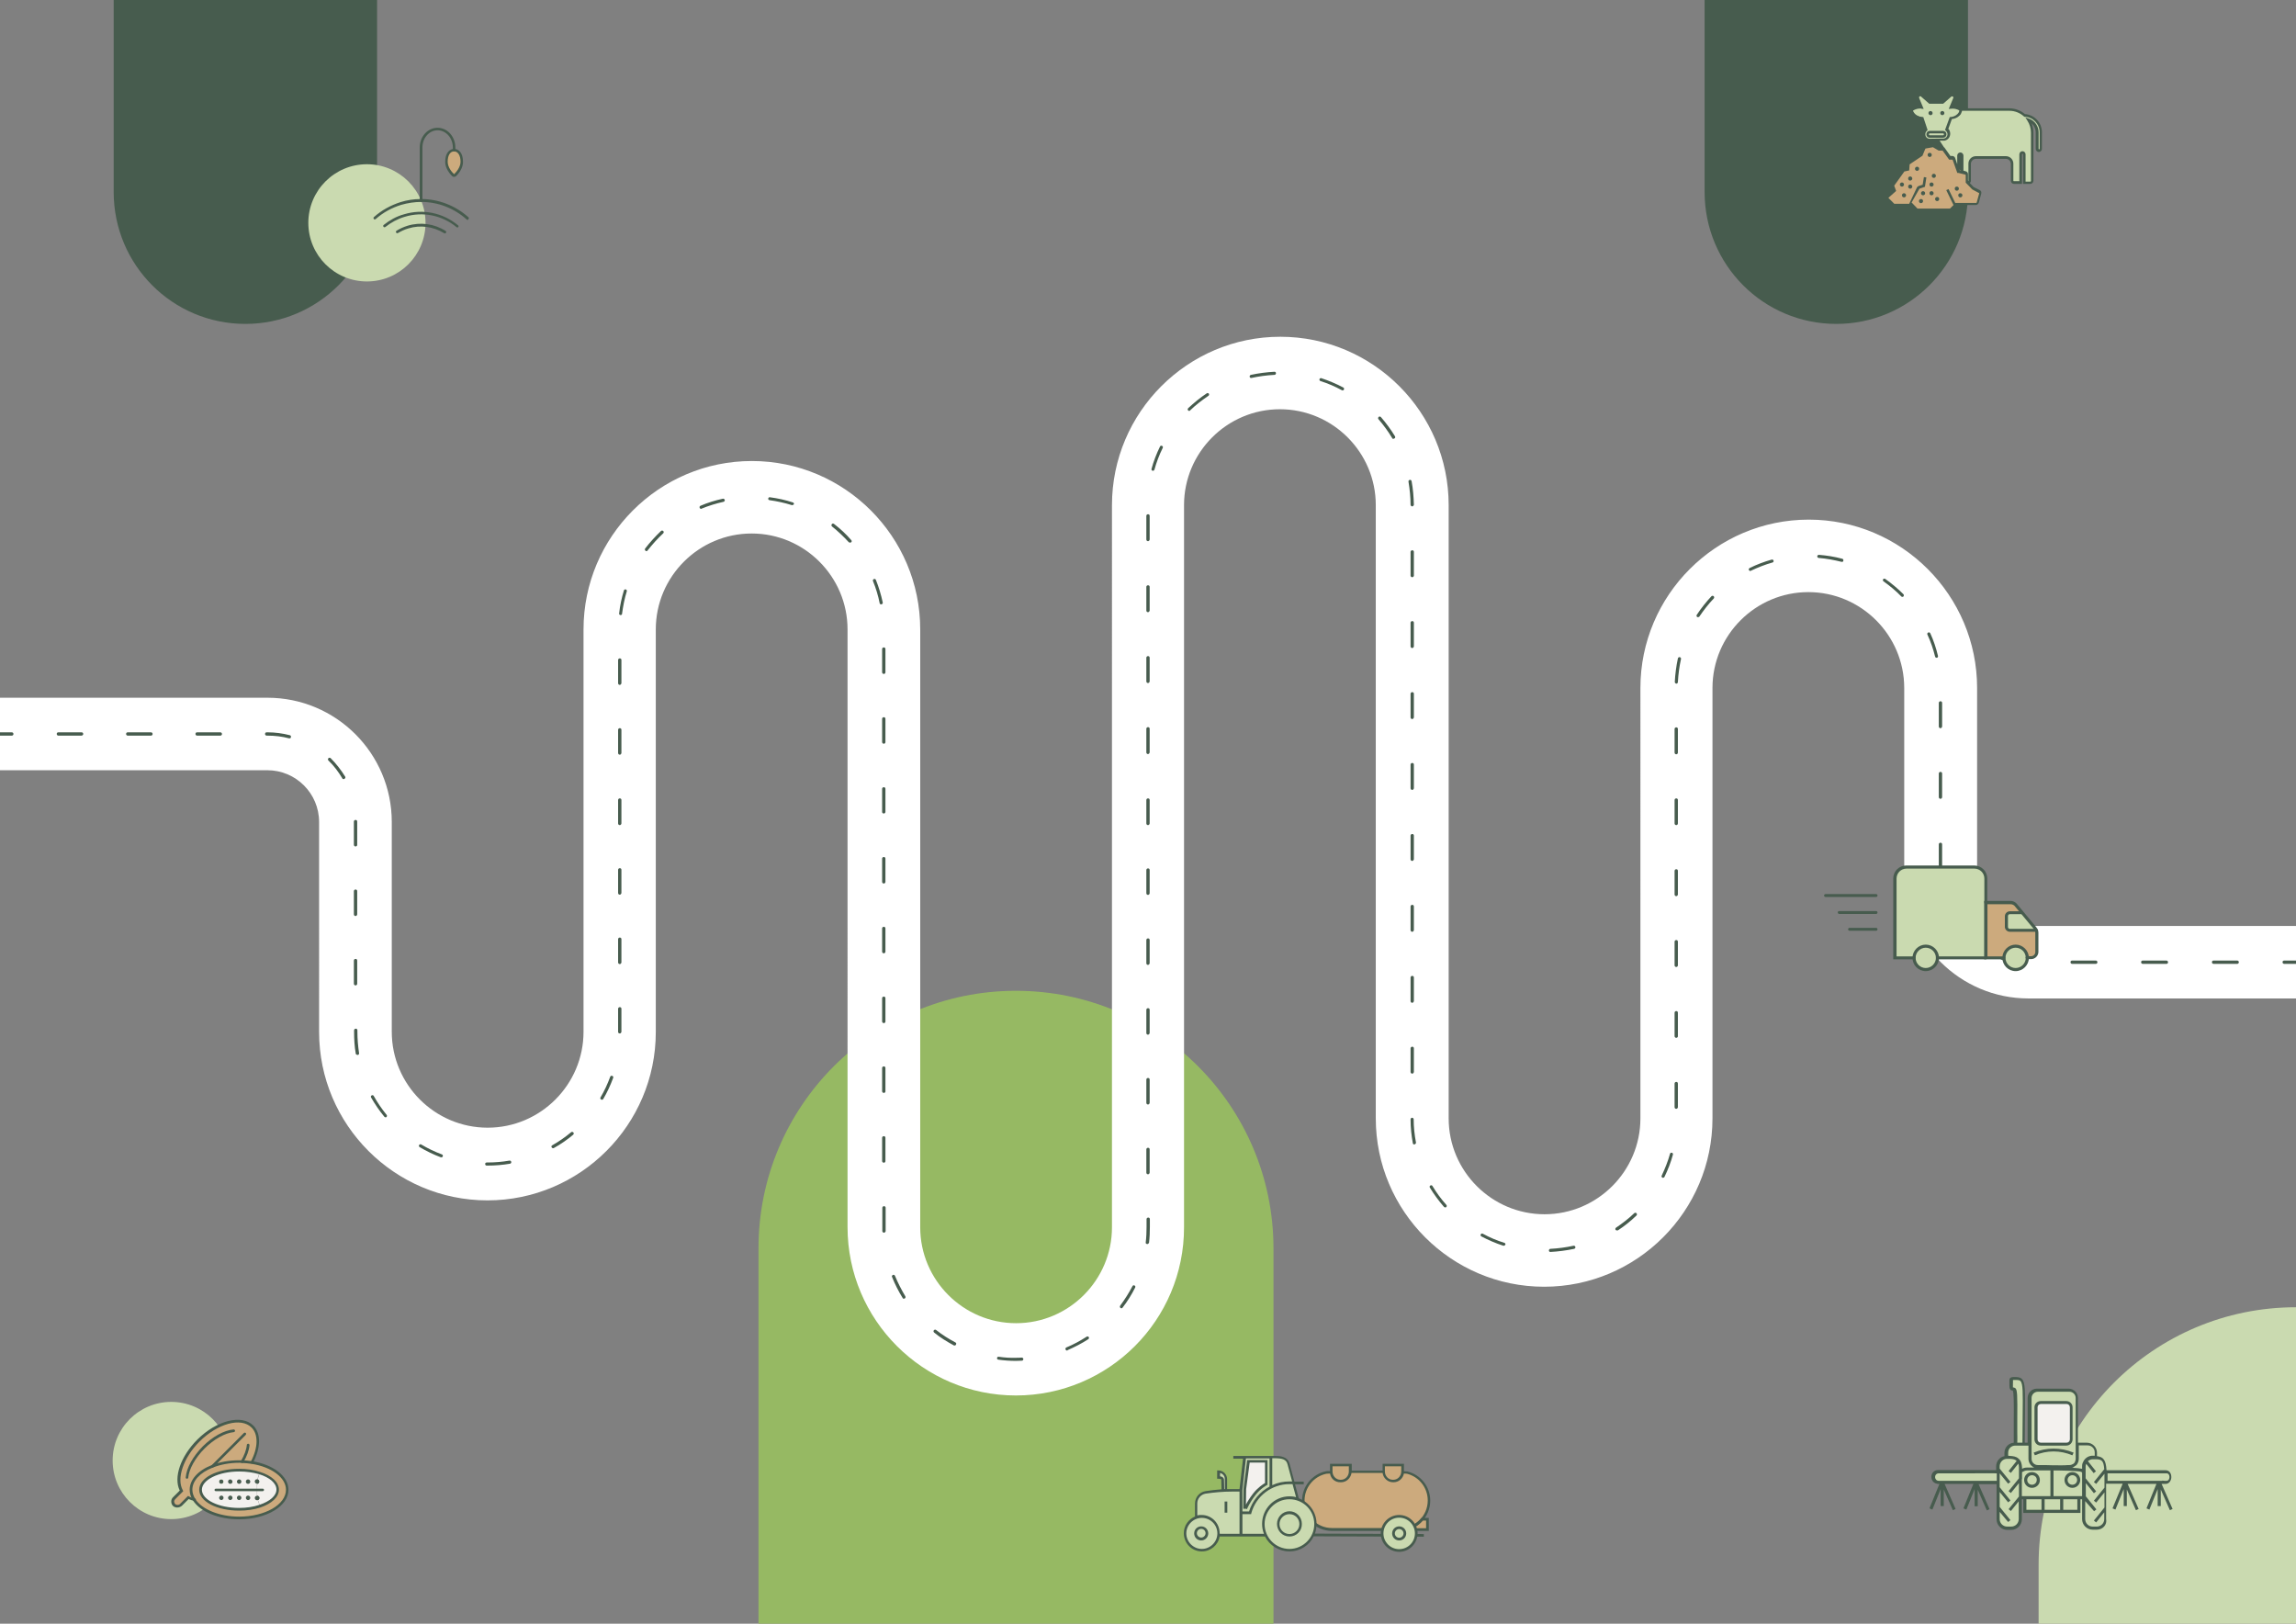 <svg xmlns="http://www.w3.org/2000/svg" xmlns:xlink="http://www.w3.org/1999/xlink" x="0px" y="0px" viewBox="0 0 1108.8 784" style="enable-background:new 0 0 1108.8 784;" xml:space="preserve"><rect x="0" y="0" width="1108.8" height="784" fill="#808080" stroke="none"/><style type="text/css">	.st0{fill:#E6E6E5;}	.st1{fill:none;stroke:#475C4E;stroke-width:1.5;stroke-linecap:round;stroke-miterlimit:10;}	.st2{fill:none;stroke:#475C4E;stroke-width:1.5;stroke-linecap:round;stroke-miterlimit:10;stroke-dasharray:12.183,24.366;}	.st3{fill:none;stroke:#475C4E;stroke-width:1.5;stroke-linecap:round;stroke-miterlimit:10;stroke-dasharray:11.711,23.421;}	.st4{fill:none;stroke:#475C4E;stroke-width:1.5;stroke-linecap:round;stroke-miterlimit:10;stroke-dasharray:11.678,23.356;}	.st5{fill:#CADAB0;}	.st6{fill:#96B963;}	.st7{fill:#475C4E;}	.st8{fill:none;stroke:#FFFFFF;stroke-width:35;stroke-miterlimit:10;}	.st9{fill:none;stroke:#475C4E;stroke-width:1.5;stroke-linecap:round;stroke-miterlimit:10;stroke-dasharray:11.375,22.75;}	.st10{fill:none;stroke:#475C4E;stroke-width:1.5;stroke-linecap:round;stroke-miterlimit:10;stroke-dasharray:11.414,22.828;}	.st11{fill:none;stroke:#475C4E;stroke-width:1.5;stroke-linecap:round;stroke-miterlimit:10;stroke-dasharray:11.241,22.482;}	.st12{fill:none;stroke:#475C4E;stroke-width:1.5;stroke-linecap:round;stroke-miterlimit:10;stroke-dasharray:11.18,22.36;}	.st13{fill:#BADDE9;}	.st14{fill:#CCAA7D;}	.st15{fill:#FFFFFF;}	.st16{clip-path:url(#SVGID_00000150071419574557101550000012964369376841044379_);fill:#F3F1EE;}	.st17{clip-path:url(#SVGID_00000150071419574557101550000012964369376841044379_);fill:#96B963;}			.st18{clip-path:url(#SVGID_00000134964991607390741520000014868672407898186174_);fill:none;stroke:#B5CD92;stroke-width:7.518;stroke-miterlimit:10;}	.st19{clip-path:url(#SVGID_00000016065943888709369740000011777798192279097523_);fill:#B3CB8E;}			.st20{clip-path:url(#SVGID_00000096754381985051580140000012967353775706758569_);fill:none;stroke:#D1DFBA;stroke-width:4.296;stroke-miterlimit:10;}	.st21{clip-path:url(#SVGID_00000054977948606868146740000012488891414603117718_);fill:#CADAB0;}			.st22{clip-path:url(#SVGID_00000086690844977656051930000007066813102686568077_);fill:none;stroke:#E6EEDC;stroke-width:4.296;stroke-miterlimit:10;}	.st23{clip-path:url(#SVGID_00000049215625262951178710000000243214540318127288_);fill:#D7E2C2;}			.st24{clip-path:url(#SVGID_00000136385433286255636950000001464756027602867882_);fill:none;stroke:#FCFDF8;stroke-width:4.296;stroke-miterlimit:10;}	.st25{clip-path:url(#SVGID_00000052800618120527136750000015395475544409415058_);fill:#BADDE9;}			.st26{clip-path:url(#SVGID_00000052800618120527136750000015395475544409415058_);fill:none;stroke:#475C4E;stroke-width:1.074;stroke-miterlimit:10;}	.st27{clip-path:url(#SVGID_00000052800618120527136750000015395475544409415058_);fill:#B3CB8E;}	.st28{clip-path:url(#SVGID_00000059305099277408626050000008933646474946832011_);fill:#F3F1EE;}			.st29{clip-path:url(#SVGID_00000059305099277408626050000008933646474946832011_);fill:none;stroke:#475C4E;stroke-width:1.074;stroke-miterlimit:10;}			.st30{clip-path:url(#SVGID_00000181807475179628920250000001572372497685004704_);fill:none;stroke:#475C4E;stroke-width:1.074;stroke-miterlimit:10;}	.st31{clip-path:url(#SVGID_00000181807475179628920250000001572372497685004704_);fill:#96B963;}	.st32{clip-path:url(#SVGID_00000181807475179628920250000001572372497685004704_);fill:#F3F1EE;}	.st33{clip-path:url(#SVGID_00000181807475179628920250000001572372497685004704_);fill:#DDC090;}	.st34{clip-path:url(#SVGID_00000181807475179628920250000001572372497685004704_);fill:#475C4E;}	.st35{clip-path:url(#SVGID_00000181807475179628920250000001572372497685004704_);fill:#FFFFFF;}	.st36{fill:none;stroke:#475C4E;stroke-width:1.074;stroke-miterlimit:10;}	.st37{clip-path:url(#SVGID_00000127745092957945279980000004641891876347702163_);fill:#DC2F36;}	.st38{clip-path:url(#SVGID_00000127745092957945279980000004641891876347702163_);fill:#CCAA7D;}			.st39{clip-path:url(#SVGID_00000127745092957945279980000004641891876347702163_);fill:none;stroke:#475C4E;stroke-width:1.074;stroke-miterlimit:10;}	.st40{clip-path:url(#SVGID_00000127745092957945279980000004641891876347702163_);fill:#CADAB0;}	.st41{clip-path:url(#SVGID_00000127745092957945279980000004641891876347702163_);fill:#D7E2C2;}	.st42{clip-path:url(#SVGID_00000127745092957945279980000004641891876347702163_);fill:#ECB09A;}	.st43{clip-path:url(#SVGID_00000127745092957945279980000004641891876347702163_);fill:#475C4E;}	.st44{clip-path:url(#SVGID_00000127745092957945279980000004641891876347702163_);fill:#C0B275;}	.st45{fill:none;stroke:#475C4E;stroke-width:1.074;}	.st46{clip-path:url(#SVGID_00000160874851247577968550000002716961640506196925_);fill:#475C4E;}	.st47{clip-path:url(#SVGID_00000138568722102022567080000016617939160568715703_);fill:#F3F1EE;}	.st48{clip-path:url(#SVGID_00000138568722102022567080000016617939160568715703_);fill:#96B963;}			.st49{clip-path:url(#SVGID_00000093162668955325482880000009523905886171044004_);fill:none;stroke:#B5CD92;stroke-width:7.518;stroke-miterlimit:10;}	.st50{clip-path:url(#SVGID_00000024695997401815140290000018232428063900838315_);fill:#B3CB8E;}			.st51{clip-path:url(#SVGID_00000142159387617766356790000006998802326420605373_);fill:none;stroke:#D1DFBA;stroke-width:4.296;stroke-miterlimit:10;}	.st52{clip-path:url(#SVGID_00000039819865021456426310000001746832909842728362_);fill:#CADAB0;}			.st53{clip-path:url(#SVGID_00000151540060819095817710000014715967661724914363_);fill:none;stroke:#E6EEDC;stroke-width:4.296;stroke-miterlimit:10;}	.st54{clip-path:url(#SVGID_00000096019506755244658390000007942995754952672644_);fill:#D7E2C2;}			.st55{clip-path:url(#SVGID_00000158710793870934841400000011190989047805941940_);fill:none;stroke:#FCFDF8;stroke-width:4.296;stroke-miterlimit:10;}	.st56{clip-path:url(#SVGID_00000021801666890874177170000008385565337940061568_);fill:#BADDE9;}			.st57{clip-path:url(#SVGID_00000021801666890874177170000008385565337940061568_);fill:none;stroke:#475C4E;stroke-width:1.074;stroke-miterlimit:10;}	.st58{clip-path:url(#SVGID_00000021801666890874177170000008385565337940061568_);fill:#B3CB8E;}	.st59{clip-path:url(#SVGID_00000084492290103626704470000010477904460628873354_);fill:#F3F1EE;}			.st60{clip-path:url(#SVGID_00000084492290103626704470000010477904460628873354_);fill:none;stroke:#475C4E;stroke-width:1.074;stroke-miterlimit:10;}			.st61{clip-path:url(#SVGID_00000065044364055898837810000009558217803362444175_);fill:none;stroke:#475C4E;stroke-width:1.074;stroke-miterlimit:10;}	.st62{clip-path:url(#SVGID_00000065044364055898837810000009558217803362444175_);fill:#96B963;}	.st63{clip-path:url(#SVGID_00000065044364055898837810000009558217803362444175_);fill:#F3F1EE;}	.st64{clip-path:url(#SVGID_00000065044364055898837810000009558217803362444175_);fill:#DDC090;}	.st65{clip-path:url(#SVGID_00000065044364055898837810000009558217803362444175_);fill:#475C4E;}	.st66{clip-path:url(#SVGID_00000065044364055898837810000009558217803362444175_);fill:#FFFFFF;}	.st67{clip-path:url(#SVGID_00000101100665631363528650000008439179175543482252_);fill:#DC2F36;}	.st68{clip-path:url(#SVGID_00000101100665631363528650000008439179175543482252_);fill:#CCAA7D;}			.st69{clip-path:url(#SVGID_00000101100665631363528650000008439179175543482252_);fill:none;stroke:#475C4E;stroke-width:1.074;stroke-miterlimit:10;}	.st70{clip-path:url(#SVGID_00000101100665631363528650000008439179175543482252_);fill:#CADAB0;}	.st71{clip-path:url(#SVGID_00000101100665631363528650000008439179175543482252_);fill:#D7E2C2;}	.st72{clip-path:url(#SVGID_00000101100665631363528650000008439179175543482252_);fill:#ECB09A;}	.st73{clip-path:url(#SVGID_00000101100665631363528650000008439179175543482252_);fill:#475C4E;}	.st74{clip-path:url(#SVGID_00000101100665631363528650000008439179175543482252_);fill:#C0B275;}	.st75{clip-path:url(#SVGID_00000181051454580153977200000007958518380651098287_);fill:#475C4E;}	.st76{clip-path:url(#SVGID_00000121262039112996913390000014834756708764686234_);}	.st77{clip-path:url(#SVGID_00000065760073849299851720000017337649977569063058_);}	.st78{fill:#708640;}	.st79{fill:#DC2F36;}	.st80{fill:#F3F2F1;}	.st81{fill:none;stroke:#FFFFFF;stroke-width:0.8;stroke-miterlimit:10;}	.st82{fill:none;stroke:#FFFFFF;stroke-miterlimit:10;}	.st83{fill:none;stroke:#FFFFFF;stroke-width:1;stroke-linecap:round;stroke-miterlimit:10;}	.st84{fill:#616160;stroke:#FFFFFF;stroke-miterlimit:10;}	.st85{fill:none;stroke:#FFFFFF;stroke-width:1.001;stroke-linecap:round;stroke-miterlimit:10;}	.st86{fill:#616160;stroke:#FFFFFF;stroke-width:1;stroke-linecap:round;stroke-miterlimit:10;}	.st87{fill:#F3F1EE;}	.st88{fill:#B3CB8E;}	.st89{fill:none;stroke:#475C4E;stroke-width:1;stroke-linecap:round;stroke-miterlimit:10;}	.st90{fill:none;stroke:#475C4E;stroke-width:1.001;stroke-linecap:round;stroke-miterlimit:10;}	.st91{fill:none;stroke:#96B963;stroke-width:62.362;stroke-miterlimit:10;}	.st92{fill:none;stroke:#CADAB0;stroke-width:62.362;stroke-miterlimit:10;}	.st93{clip-path:url(#SVGID_00000066480216389502486610000011183518803611861940_);fill:#F3F1EE;}	.st94{clip-path:url(#SVGID_00000066480216389502486610000011183518803611861940_);fill:#96B963;}			.st95{clip-path:url(#SVGID_00000099634419426945624350000004963827886347278486_);fill:none;stroke:#B5CD92;stroke-width:7.518;stroke-miterlimit:10;}	.st96{clip-path:url(#SVGID_00000139976193794947696490000006612476567335047552_);fill:#B3CB8E;}			.st97{clip-path:url(#SVGID_00000181803371577714719560000010348914330491298999_);fill:none;stroke:#D1DFBA;stroke-width:4.296;stroke-miterlimit:10;}	.st98{clip-path:url(#SVGID_00000040545971751288346390000013222687232210199446_);fill:#CADAB0;}			.st99{clip-path:url(#SVGID_00000005233921889349511360000009493346507694911367_);fill:none;stroke:#E6EEDC;stroke-width:4.296;stroke-miterlimit:10;}	.st100{clip-path:url(#SVGID_00000109741500579098545850000002525746821223360438_);fill:#D7E2C2;}			.st101{clip-path:url(#SVGID_00000001632378421690843960000002203321820095443589_);fill:none;stroke:#FCFDF8;stroke-width:4.296;stroke-miterlimit:10;}	.st102{clip-path:url(#SVGID_00000155844728493716108500000001982467356401444488_);fill:#BADDE9;}			.st103{clip-path:url(#SVGID_00000155844728493716108500000001982467356401444488_);fill:none;stroke:#475C4E;stroke-width:1.074;stroke-miterlimit:10;}	.st104{clip-path:url(#SVGID_00000155844728493716108500000001982467356401444488_);fill:#B3CB8E;}	.st105{clip-path:url(#SVGID_00000067238255280872571930000000590109721795250618_);fill:#F3F1EE;}			.st106{clip-path:url(#SVGID_00000067238255280872571930000000590109721795250618_);fill:none;stroke:#475C4E;stroke-width:1.074;stroke-miterlimit:10;}			.st107{clip-path:url(#SVGID_00000169542810805786337380000017728140685927501453_);fill:none;stroke:#475C4E;stroke-width:1.074;stroke-miterlimit:10;}	.st108{clip-path:url(#SVGID_00000169542810805786337380000017728140685927501453_);fill:#96B963;}	.st109{clip-path:url(#SVGID_00000169542810805786337380000017728140685927501453_);fill:#F3F1EE;}	.st110{clip-path:url(#SVGID_00000169542810805786337380000017728140685927501453_);fill:#DDC090;}	.st111{clip-path:url(#SVGID_00000169542810805786337380000017728140685927501453_);fill:#475C4E;}	.st112{clip-path:url(#SVGID_00000169542810805786337380000017728140685927501453_);fill:#FFFFFF;}	.st113{clip-path:url(#SVGID_00000175292241768847264090000005217867157542722714_);fill:#DC2F36;}	.st114{clip-path:url(#SVGID_00000175292241768847264090000005217867157542722714_);fill:#CCAA7D;}			.st115{clip-path:url(#SVGID_00000175292241768847264090000005217867157542722714_);fill:none;stroke:#475C4E;stroke-width:1.074;stroke-miterlimit:10;}	.st116{clip-path:url(#SVGID_00000175292241768847264090000005217867157542722714_);fill:#CADAB0;}	.st117{clip-path:url(#SVGID_00000175292241768847264090000005217867157542722714_);fill:#D7E2C2;}	.st118{clip-path:url(#SVGID_00000175292241768847264090000005217867157542722714_);fill:#ECB09A;}	.st119{clip-path:url(#SVGID_00000175292241768847264090000005217867157542722714_);fill:#475C4E;}	.st120{clip-path:url(#SVGID_00000175292241768847264090000005217867157542722714_);fill:#C0B275;}	.st121{clip-path:url(#SVGID_00000075145482278069141440000004076442961609670028_);fill:#475C4E;}	.st122{fill:#DDD7D1;}	.st123{fill:#F1F0ED;}</style><g id="Lager_2"></g><g id="Lager_1">	<path class="st5" d="M1108.8,631.2L1108.8,631.2c-68.7,0-124.3,55.7-124.3,124.3V784h124.3V631.2z"></path>	<path class="st6" d="M490.6,478.4L490.6,478.4c-68.7,0-124.3,55.7-124.3,124.3V784H615V602.8C615,534.1,559.3,478.4,490.6,478.4z"></path>	<path class="st7" d="M118.5,156.4L118.5,156.4c35.1,0,63.6-28.5,63.6-63.6V0H54.9v92.7C54.9,127.9,83.3,156.4,118.5,156.4z"></path>	<path class="st7" d="M886.8,156.4L886.8,156.4c35.1,0,63.6-28.5,63.6-63.6V0H823.2v92.7C823.2,127.9,851.6,156.4,886.8,156.4z"></path>	<g>		<path class="st15" d="M490.6,673.8c-44.8,0-81.3-36.5-81.3-81.3V303.9c0-25.5-20.8-46.3-46.3-46.3s-46.3,20.8-46.3,46.3v194.4   c0,44.8-36.5,81.3-81.3,81.3c-44.8,0-81.3-36.5-81.3-81.3V396.9c0-13.8-11.2-25-25-25H0v-35h129.2c33.1,0,60,26.9,60,60v101.3   c0,25.5,20.8,46.3,46.3,46.3c25.5,0,46.3-20.8,46.3-46.3V303.9c0-44.8,36.5-81.3,81.3-81.3s81.3,36.5,81.3,81.3v288.7   c0,25.5,20.8,46.3,46.3,46.3c25.5,0,46.3-20.8,46.3-46.3V243.9c0-44.8,36.5-81.3,81.3-81.3s81.3,36.5,81.3,81.3v296.1   c0,25.5,20.8,46.3,46.3,46.3s46.3-20.8,46.3-46.3V332.2c0-44.8,36.5-81.3,81.3-81.3s81.3,36.5,81.3,81.3v89.9   c0,13.8,11.2,25,25,25h129.2v35H979.6c-33.1,0-60-26.9-60-60v-89.9c0-25.5-20.8-46.3-46.3-46.3S827,306.7,827,332.2v207.8   c0,44.8-36.5,81.3-81.3,81.3c-44.8,0-81.3-36.5-81.3-81.3V243.9c0-25.5-20.8-46.3-46.3-46.3s-46.3,20.8-46.3,46.3v348.6   C571.9,637.4,535.4,673.8,490.6,673.8z"></path>	</g>	<g>		<g>			<path class="st7" d="M1108.8,465.4h-5.7c-0.4,0-0.8-0.3-0.8-0.8s0.3-0.8,0.8-0.8h5.7c0.4,0,0.8,0.3,0.8,0.8    S1109.2,465.4,1108.8,465.4z"></path>			<path class="st7" d="M1080.4,465.4H1069c-0.4,0-0.8-0.3-0.8-0.8s0.3-0.8,0.8-0.8h11.4c0.4,0,0.8,0.3,0.8,0.8    S1080.8,465.4,1080.4,465.4z M1046.2,465.4h-11.4c-0.4,0-0.8-0.3-0.8-0.8s0.3-0.8,0.8-0.8h11.4c0.4,0,0.8,0.3,0.8,0.8    S1046.7,465.4,1046.2,465.4z M1012.1,465.4h-11.4c-0.4,0-0.8-0.3-0.8-0.8s0.3-0.8,0.8-0.8h11.4c0.4,0,0.8,0.3,0.8,0.8    S1012.5,465.4,1012.1,465.4z M978,465.4C978,465.4,978,465.4,978,465.4c-3.9-0.1-7.7-0.8-11.4-2c-0.4-0.1-0.6-0.5-0.5-0.9    c0.1-0.4,0.5-0.6,0.9-0.5c3.5,1.1,7.2,1.7,11,1.9c0.4,0,0.7,0.4,0.7,0.8C978.7,465.1,978.4,465.4,978,465.4z M947.9,451.3    c-0.2,0-0.4-0.1-0.6-0.2c-2.6-2.9-4.8-6.1-6.5-9.5c-0.2-0.4,0-0.8,0.3-1c0.4-0.2,0.8,0,1,0.3c1.7,3.3,3.8,6.4,6.3,9.2    c0.3,0.3,0.3,0.8-0.1,1.1C948.3,451.2,948.1,451.3,947.9,451.3z M937.1,419.9c-0.4,0-0.8-0.3-0.8-0.8v-11.4    c0-0.4,0.3-0.8,0.8-0.8s0.8,0.3,0.8,0.8v11.4C937.8,419.5,937.5,419.9,937.1,419.9z M937.1,385.7c-0.4,0-0.8-0.3-0.8-0.8v-11.4    c0-0.4,0.3-0.8,0.8-0.8s0.8,0.3,0.8,0.8V385C937.8,385.4,937.5,385.7,937.1,385.7z M809.5,364.2c-0.4,0-0.8-0.3-0.8-0.8v-11.4    c0-0.4,0.3-0.8,0.8-0.8s0.8,0.3,0.8,0.8v11.4C810.3,363.9,809.9,364.2,809.5,364.2z M937.1,351.6c-0.4,0-0.8-0.3-0.8-0.8v-11.4    c0-0.4,0.3-0.8,0.8-0.8s0.8,0.3,0.8,0.8v11.4C937.8,351.3,937.5,351.6,937.1,351.6z M809.6,330.1    C809.6,330.1,809.6,330.1,809.6,330.1c-0.4,0-0.8-0.4-0.8-0.8c0.2-3.8,0.7-7.7,1.5-11.4c0.1-0.4,0.5-0.7,0.9-0.6    c0.4,0.1,0.7,0.5,0.6,0.9c-0.8,3.6-1.3,7.4-1.5,11.1C810.3,329.7,810,330.1,809.6,330.1z M935.2,317.6c-0.3,0-0.6-0.2-0.7-0.6    c-0.9-3.6-2.1-7.2-3.7-10.6c-0.2-0.4,0-0.8,0.4-1c0.4-0.2,0.8,0,1,0.4c1.6,3.5,2.8,7.1,3.7,10.9c0.1,0.4-0.1,0.8-0.5,0.9    C935.3,317.6,935.3,317.6,935.2,317.6z M820,298c-0.1,0-0.3,0-0.4-0.1c-0.3-0.2-0.4-0.7-0.2-1c2.1-3.2,4.5-6.2,7.1-9    c0.3-0.3,0.8-0.3,1.1,0c0.3,0.3,0.3,0.8,0,1.1c-2.6,2.7-4.9,5.7-7,8.8C820.4,297.9,820.2,298,820,298z M918.7,288.2    c-0.2,0-0.4-0.1-0.5-0.2c-2.6-2.7-5.5-5.1-8.6-7.3c-0.3-0.2-0.4-0.7-0.2-1c0.2-0.3,0.7-0.4,1-0.2c3.1,2.2,6.1,4.7,8.8,7.4    c0.3,0.3,0.3,0.8,0,1.1C919.1,288.2,918.9,288.2,918.7,288.2z M845.3,275.7c-0.3,0-0.5-0.2-0.7-0.4c-0.2-0.4,0-0.8,0.3-1    c3.4-1.7,7.1-3.1,10.7-4.1c0.4-0.1,0.8,0.1,0.9,0.5c0.1,0.4-0.1,0.8-0.5,0.9c-3.6,1-7.1,2.4-10.5,4    C845.5,275.7,845.4,275.7,845.3,275.7z M889.6,271.3c-0.1,0-0.1,0-0.2,0c-3.6-0.9-7.3-1.6-11.1-1.9c-0.4,0-0.7-0.4-0.7-0.8    c0-0.4,0.4-0.7,0.8-0.7c3.8,0.3,7.6,0.9,11.3,1.9c0.4,0.1,0.6,0.5,0.5,0.9C890.2,271.1,889.9,271.3,889.6,271.3z"></path>			<path class="st7" d="M809.5,398.4c-0.4,0-0.8-0.3-0.8-0.8v-11.3c0-0.4,0.3-0.8,0.8-0.8s0.8,0.3,0.8,0.8v11.3    C810.3,398.1,809.9,398.4,809.5,398.4z"></path>			<path class="st7" d="M748.7,604.5c-0.4,0-0.7-0.3-0.7-0.7c0-0.4,0.3-0.8,0.7-0.8c3.8-0.2,7.5-0.7,11.2-1.5    c0.4-0.1,0.8,0.2,0.9,0.6c0.1,0.4-0.2,0.8-0.6,0.9C756.4,603.8,752.5,604.3,748.7,604.5C748.7,604.5,748.7,604.5,748.7,604.5z     M726.2,601.5c-0.1,0-0.2,0-0.2,0c-3.7-1.2-7.2-2.7-10.6-4.5c-0.4-0.2-0.5-0.7-0.3-1c0.2-0.4,0.6-0.5,1-0.3    c3.3,1.8,6.8,3.3,10.4,4.4c0.4,0.1,0.6,0.5,0.5,0.9C726.8,601.3,726.5,601.5,726.2,601.5z M780.8,594.1c-0.2,0-0.5-0.1-0.6-0.3    c-0.2-0.3-0.1-0.8,0.2-1c3.1-2.1,6.1-4.4,8.8-7c0.3-0.3,0.8-0.3,1.1,0c0.3,0.3,0.3,0.8,0,1.1c-2.8,2.7-5.8,5.1-9,7.2    C781.1,594,781,594.1,780.8,594.1z M697.9,583c-0.2,0-0.4-0.1-0.6-0.3c-2.5-2.9-4.8-6-6.8-9.3c-0.2-0.4-0.1-0.8,0.3-1    c0.4-0.2,0.8-0.1,1,0.3c1.9,3.2,4.2,6.3,6.7,9.1c0.3,0.3,0.2,0.8-0.1,1.1C698.2,582.9,698,583,697.9,583z M803.1,568.7    c-0.1,0-0.2,0-0.3-0.1c-0.4-0.2-0.5-0.6-0.3-1c1.6-3.4,3-6.9,4-10.5c0.1-0.4,0.5-0.6,0.9-0.5c0.4,0.1,0.6,0.5,0.5,0.9    c-1,3.7-2.4,7.3-4.1,10.8C803.7,568.5,803.4,568.7,803.1,568.7z M683,552.6c-0.4,0-0.7-0.3-0.7-0.6c-0.7-3.8-1.1-7.6-1.1-11.5    c0-0.4,0.3-0.8,0.7-0.8c0.4,0,0.8,0.3,0.8,0.7c0,3.8,0.4,7.5,1.1,11.2c0.1,0.4-0.2,0.8-0.6,0.9    C683.1,552.6,683.1,552.6,683,552.6z M809.5,535.4c-0.4,0-0.8-0.3-0.8-0.8v-11.4c0-0.4,0.3-0.8,0.8-0.8s0.8,0.3,0.8,0.8v11.4    C810.3,535,809.9,535.4,809.5,535.4z M682,518.4c-0.4,0-0.8-0.3-0.8-0.8v-11.4c0-0.4,0.3-0.8,0.8-0.8s0.8,0.3,0.8,0.8v11.4    C682.7,518.1,682.4,518.4,682,518.4z M809.5,501.1c-0.4,0-0.8-0.3-0.8-0.8V489c0-0.4,0.3-0.8,0.8-0.8s0.8,0.3,0.8,0.8v11.4    C810.3,500.8,809.9,501.1,809.5,501.1z M682,484.2c-0.4,0-0.8-0.3-0.8-0.8V472c0-0.4,0.3-0.8,0.8-0.8s0.8,0.3,0.8,0.8v11.4    C682.7,483.8,682.4,484.2,682,484.2z M809.5,466.9c-0.4,0-0.8-0.3-0.8-0.8v-11.4c0-0.4,0.3-0.8,0.8-0.8s0.8,0.3,0.8,0.8v11.4    C810.3,466.6,809.9,466.9,809.5,466.9z M682,449.9c-0.4,0-0.8-0.3-0.8-0.8v-11.4c0-0.4,0.3-0.8,0.8-0.8s0.8,0.3,0.8,0.8v11.4    C682.7,449.6,682.4,449.9,682,449.9z M809.5,432.7c-0.4,0-0.8-0.3-0.8-0.8v-11.4c0-0.4,0.3-0.8,0.8-0.8s0.8,0.3,0.8,0.8v11.4    C810.3,432.3,809.9,432.7,809.5,432.7z M682,415.7c-0.4,0-0.8-0.3-0.8-0.8v-11.4c0-0.4,0.3-0.8,0.8-0.8s0.8,0.3,0.8,0.8v11.4    C682.7,415.3,682.4,415.7,682,415.7z M682,381.4c-0.4,0-0.8-0.3-0.8-0.8v-11.4c0-0.4,0.3-0.8,0.8-0.8s0.8,0.3,0.8,0.8v11.4    C682.7,381.1,682.4,381.4,682,381.4z M554.4,364.1c-0.4,0-0.8-0.3-0.8-0.8v-11.4c0-0.4,0.3-0.8,0.8-0.8s0.8,0.3,0.8,0.8v11.4    C555.1,363.7,554.8,364.1,554.4,364.1z M682,347.2c-0.4,0-0.8-0.3-0.8-0.8V335c0-0.4,0.3-0.8,0.8-0.8s0.8,0.3,0.8,0.8v11.4    C682.7,346.8,682.4,347.2,682,347.2z M554.4,329.8c-0.4,0-0.8-0.3-0.8-0.8v-11.4c0-0.4,0.3-0.8,0.8-0.8s0.8,0.3,0.8,0.8v11.4    C555.1,329.5,554.8,329.8,554.4,329.8z M682,312.9c-0.4,0-0.8-0.3-0.8-0.8v-11.4c0-0.4,0.3-0.8,0.8-0.8s0.8,0.3,0.8,0.8v11.4    C682.7,312.6,682.4,312.9,682,312.9z M554.4,295.6c-0.4,0-0.8-0.3-0.8-0.8v-11.4c0-0.4,0.3-0.8,0.8-0.8s0.8,0.3,0.8,0.8v11.4    C555.1,295.2,554.8,295.6,554.4,295.6z M682,278.7c-0.4,0-0.8-0.3-0.8-0.8v-11.4c0-0.4,0.3-0.8,0.8-0.8s0.8,0.3,0.8,0.8V278    C682.7,278.4,682.4,278.7,682,278.7z M554.4,261.3c-0.4,0-0.8-0.3-0.8-0.8v-11.4c0-0.4,0.3-0.8,0.8-0.8s0.8,0.3,0.8,0.8v11.4    C555.1,261,554.8,261.3,554.4,261.3z M682,244.5c-0.4,0-0.7-0.3-0.8-0.7c0-3.8-0.4-7.5-1-11.2c-0.1-0.4,0.2-0.8,0.6-0.9    c0.4-0.1,0.8,0.2,0.9,0.6c0.7,3.8,1,7.6,1.1,11.5C682.7,244.1,682.4,244.5,682,244.5C682,244.5,682,244.5,682,244.5z     M556.8,227.3c-0.1,0-0.1,0-0.2,0c-0.4-0.1-0.6-0.5-0.5-0.9c1-3.7,2.4-7.3,4.1-10.8c0.2-0.4,0.6-0.5,1-0.3c0.4,0.2,0.5,0.6,0.3,1    c-1.7,3.4-3,6.9-4,10.5C557.4,227.1,557.1,227.3,556.8,227.3z M672.9,211.9c-0.3,0-0.5-0.1-0.6-0.4c-1.9-3.2-4.2-6.3-6.6-9.1    c-0.3-0.3-0.2-0.8,0.1-1.1c0.3-0.3,0.8-0.2,1.1,0.1c2.5,2.9,4.8,6,6.8,9.3c0.2,0.4,0.1,0.8-0.3,1    C673.1,211.8,673,211.9,672.9,211.9z M574.3,198.4c-0.2,0-0.4-0.1-0.5-0.2c-0.3-0.3-0.3-0.8,0-1.1c2.8-2.6,5.8-5.1,9-7.2    c0.3-0.2,0.8-0.1,1,0.2c0.2,0.3,0.1,0.8-0.2,1c-3.1,2.1-6.1,4.4-8.8,7C574.7,198.3,574.5,198.4,574.3,198.4z M648.4,188.5    c-0.1,0-0.2,0-0.4-0.1c-3.3-1.8-6.8-3.3-10.3-4.4c-0.4-0.1-0.6-0.6-0.5-0.9c0.1-0.4,0.6-0.6,0.9-0.5c3.6,1.2,7.2,2.7,10.6,4.5    c0.4,0.2,0.5,0.7,0.3,1C648.9,188.4,648.7,188.5,648.4,188.5z M604.2,182.5c-0.3,0-0.7-0.2-0.7-0.6c-0.1-0.4,0.2-0.8,0.6-0.9    c3.7-0.8,7.6-1.3,11.4-1.5c0,0,0,0,0,0c0.4,0,0.7,0.3,0.7,0.7c0,0.4-0.3,0.8-0.7,0.8c-3.8,0.2-7.5,0.7-11.2,1.5    C604.3,182.4,604.2,182.5,604.2,182.5z"></path>			<path class="st7" d="M554.4,398.4c-0.4,0-0.8-0.3-0.8-0.8v-11.3c0-0.4,0.3-0.8,0.8-0.8s0.8,0.3,0.8,0.8v11.3    C555.1,398.1,554.8,398.4,554.4,398.4z"></path>			<path class="st7" d="M490.6,657.1C490.6,657.1,490.6,657.1,490.6,657.1c-2.9,0-5.7-0.2-8.5-0.6c-0.4-0.1-0.7-0.4-0.6-0.8    c0.1-0.4,0.4-0.7,0.8-0.6c2.7,0.4,5.5,0.6,8.3,0.5c0.9,0,1.8,0,2.8-0.1c0.4,0,0.8,0.3,0.8,0.7c0,0.4-0.3,0.8-0.7,0.8    C492.5,657,491.6,657.1,490.6,657.1z M515.3,652.1c-0.3,0-0.6-0.2-0.7-0.5c-0.2-0.4,0-0.8,0.4-1c3.4-1.4,6.7-3.2,9.8-5.2    c0.3-0.2,0.8-0.1,1,0.2c0.2,0.3,0.1,0.8-0.2,1c-3.2,2.1-6.6,3.8-10,5.3C515.5,652.1,515.4,652.1,515.3,652.1z M460.9,649.7    c-0.1,0-0.2,0-0.3-0.1c-3.3-1.8-6.6-3.8-9.5-6.2c-0.3-0.3-0.4-0.7-0.1-1.1c0.3-0.3,0.7-0.4,1.1-0.1c2.9,2.3,6.1,4.3,9.3,6    c0.4,0.2,0.5,0.6,0.3,1C461.5,649.6,461.2,649.7,460.9,649.7z M541.6,631.7c-0.2,0-0.3,0-0.5-0.2c-0.3-0.2-0.4-0.7-0.1-1.1    c2.2-3,4.2-6.1,5.9-9.4c0.2-0.4,0.6-0.5,1-0.3c0.4,0.2,0.5,0.6,0.3,1c-1.7,3.4-3.7,6.6-6,9.6C542,631.6,541.8,631.7,541.6,631.7z     M436.5,627.1c-0.2,0-0.5-0.1-0.6-0.4c-2-3.2-3.7-6.6-5.1-10.1c-0.2-0.4,0-0.8,0.4-1c0.4-0.2,0.8,0,1,0.4c1.4,3.4,3.1,6.7,5,9.9    c0.2,0.4,0.1,0.8-0.2,1C436.8,627,436.6,627.1,436.5,627.1z M554,600.7C553.9,600.7,553.9,600.7,554,600.7    c-0.5-0.1-0.8-0.4-0.7-0.8c0.3-2.4,0.4-4.9,0.4-7.4v-3.8c0-0.4,0.3-0.8,0.8-0.8s0.8,0.3,0.8,0.8v3.8c0,2.5-0.1,5-0.4,7.5    C554.7,600.5,554.3,600.7,554,600.7z M426.9,595.2c-0.4,0-0.7-0.3-0.8-0.7c0-0.6,0-1.3,0-1.9v-9.4c0-0.4,0.3-0.8,0.8-0.8    s0.8,0.3,0.8,0.8v9.4c0,0.6,0,1.2,0,1.9C427.6,594.8,427.3,595.2,426.9,595.2C426.9,595.2,426.9,595.2,426.9,595.2z M554.4,567    c-0.4,0-0.8-0.3-0.8-0.8V555c0-0.4,0.3-0.8,0.8-0.8s0.8,0.3,0.8,0.8v11.2C555.1,566.7,554.8,567,554.4,567z M426.8,561.4    c-0.4,0-0.8-0.3-0.8-0.8v-11.2c0-0.4,0.3-0.8,0.8-0.8s0.8,0.3,0.8,0.8v11.2C427.6,561.1,427.3,561.4,426.8,561.4z M554.4,533.3    c-0.4,0-0.8-0.3-0.8-0.8v-11.2c0-0.4,0.3-0.8,0.8-0.8s0.8,0.3,0.8,0.8v11.2C555.1,533,554.8,533.3,554.4,533.3z M426.8,527.7    c-0.4,0-0.8-0.3-0.8-0.8v-11.2c0-0.4,0.3-0.8,0.8-0.8s0.8,0.3,0.8,0.8V527C427.6,527.4,427.3,527.7,426.8,527.7z M554.4,499.6    c-0.4,0-0.8-0.3-0.8-0.8v-11.2c0-0.4,0.3-0.8,0.8-0.8s0.8,0.3,0.8,0.8v11.2C555.1,499.2,554.8,499.6,554.4,499.6z M426.8,494    c-0.4,0-0.8-0.3-0.8-0.8V482c0-0.4,0.3-0.8,0.8-0.8s0.8,0.3,0.8,0.8v11.2C427.6,493.7,427.3,494,426.8,494z M554.4,465.9    c-0.4,0-0.8-0.3-0.8-0.8v-11.2c0-0.4,0.3-0.8,0.8-0.8s0.8,0.3,0.8,0.8v11.2C555.1,465.5,554.8,465.9,554.4,465.9z M426.8,460.3    c-0.4,0-0.8-0.3-0.8-0.8v-11.2c0-0.4,0.3-0.8,0.8-0.8s0.8,0.3,0.8,0.8v11.2C427.6,459.9,427.3,460.3,426.8,460.3z M554.4,432.1    c-0.4,0-0.8-0.3-0.8-0.8v-11.2c0-0.4,0.3-0.8,0.8-0.8s0.8,0.3,0.8,0.8v11.2C555.1,431.8,554.8,432.1,554.4,432.1z M426.8,426.6    c-0.4,0-0.8-0.3-0.8-0.8v-11.2c0-0.4,0.3-0.8,0.8-0.8s0.8,0.3,0.8,0.8v11.2C427.6,426.2,427.3,426.6,426.8,426.6z M426.8,392.8    c-0.4,0-0.8-0.3-0.8-0.7v-11.2c0-0.4,0.3-0.8,0.8-0.8s0.8,0.3,0.8,0.8V392C427.6,392.4,427.3,392.8,426.8,392.8z M299.3,364.4    c-0.4,0-0.8-0.3-0.8-0.8v-11.2c0-0.4,0.3-0.8,0.8-0.8s0.8,0.3,0.8,0.8v11.2C300,364.1,299.7,364.4,299.3,364.4z M426.8,359.1    c-0.4,0-0.8-0.3-0.8-0.8v-11.2c0-0.4,0.3-0.8,0.8-0.8s0.8,0.3,0.8,0.8v11.2C427.6,358.8,427.3,359.1,426.8,359.1z M299.3,330.7    c-0.4,0-0.8-0.3-0.8-0.8v-11.2c0-0.4,0.3-0.8,0.8-0.8s0.8,0.3,0.8,0.8v11.2C300,330.3,299.7,330.7,299.3,330.7z M426.8,325.4    c-0.4,0-0.8-0.3-0.8-0.8v-11.2c0-0.4,0.3-0.8,0.8-0.8s0.8,0.3,0.8,0.8v11.2C427.6,325.1,427.3,325.4,426.8,325.4z M299.7,297    C299.7,297,299.7,297,299.7,297c-0.5-0.1-0.8-0.4-0.7-0.8c0.4-3.8,1.2-7.5,2.3-11.1c0.1-0.4,0.5-0.6,0.9-0.5    c0.4,0.1,0.6,0.5,0.5,0.9c-1.1,3.5-1.8,7.2-2.3,10.9C300.4,296.7,300.1,297,299.7,297z M425.5,291.8c-0.3,0-0.7-0.2-0.7-0.6    c-0.7-3.6-1.8-7.2-3.2-10.6c-0.2-0.4,0-0.8,0.4-1c0.4-0.2,0.8,0,1,0.4c1.4,3.5,2.5,7.2,3.3,10.9c0.1,0.4-0.2,0.8-0.6,0.9    C425.6,291.8,425.6,291.8,425.5,291.8z M312.2,266.1c-0.2,0-0.3,0-0.5-0.2c-0.3-0.3-0.4-0.7-0.1-1.1c2.3-3,4.9-5.8,7.6-8.4    c0.3-0.3,0.8-0.3,1.1,0c0.3,0.3,0.3,0.8,0,1.1c-2.7,2.5-5.2,5.3-7.5,8.2C312.7,266,312.4,266.1,312.2,266.1z M410.5,262    c-0.2,0-0.4-0.1-0.6-0.2c-2.5-2.7-5.2-5.3-8.1-7.6c-0.3-0.3-0.4-0.7-0.1-1.1s0.7-0.4,1.1-0.1c3,2.3,5.8,4.9,8.3,7.8    c0.3,0.3,0.3,0.8-0.1,1.1C410.9,261.9,410.7,262,410.5,262z M338.6,245.7c-0.3,0-0.6-0.2-0.7-0.5c-0.2-0.4,0-0.8,0.4-1    c3.5-1.5,7.1-2.6,10.8-3.4c0.4-0.1,0.8,0.2,0.9,0.6c0.1,0.4-0.2,0.8-0.6,0.9c-3.6,0.8-7.2,1.9-10.6,3.3    C338.8,245.7,338.7,245.7,338.6,245.7z M382.6,243.9c-0.1,0-0.2,0-0.2,0c-3.5-1.1-7.2-1.9-10.8-2.4c-0.4-0.1-0.7-0.4-0.6-0.8    c0.1-0.4,0.4-0.7,0.8-0.6c3.8,0.5,7.5,1.3,11.1,2.5c0.4,0.1,0.6,0.5,0.5,0.9C383.2,243.7,382.9,243.9,382.6,243.9z"></path>			<path class="st7" d="M299.3,398.4c-0.4,0-0.8-0.3-0.8-0.8v-11.3c0-0.4,0.3-0.8,0.8-0.8s0.8,0.3,0.8,0.8v11.3    C300,398.1,299.7,398.4,299.3,398.4z"></path>			<path class="st7" d="M235.5,562.8C235.5,562.8,235.5,562.8,235.5,562.8l-0.5,0c-0.4,0-0.7-0.3-0.7-0.8c0-0.4,0.3-0.7,0.8-0.7    c0,0,0,0,0,0l0.4,0c0,0,0,0,0,0c3.5,0,7.1-0.3,10.5-0.9c0.4-0.1,0.8,0.2,0.9,0.6c0.1,0.4-0.2,0.8-0.6,0.9    C242.8,562.5,239.1,562.8,235.5,562.8z M213.2,558.8c-0.1,0-0.2,0-0.3,0c-3.5-1.3-7-3-10.2-4.9c-0.4-0.2-0.5-0.7-0.3-1    c0.2-0.4,0.7-0.5,1-0.3c3.2,1.9,6.5,3.5,10,4.8c0.4,0.1,0.6,0.6,0.4,1C213.8,558.6,213.5,558.8,213.2,558.8z M267.1,554.4    c-0.3,0-0.5-0.1-0.7-0.4c-0.2-0.4-0.1-0.8,0.3-1c3.2-1.8,6.2-3.9,9.1-6.3c0.3-0.3,0.8-0.2,1.1,0.1c0.3,0.3,0.2,0.8-0.1,1.1    c-2.9,2.4-6,4.6-9.3,6.4C267.4,554.4,267.2,554.4,267.1,554.4z M186.2,539.5c-0.2,0-0.4-0.1-0.6-0.3c-2.4-2.9-4.5-6-6.4-9.3    c-0.2-0.4-0.1-0.8,0.3-1c0.4-0.2,0.8-0.1,1,0.3c1.8,3.2,3.9,6.3,6.2,9.1c0.3,0.3,0.2,0.8-0.1,1.1    C186.5,539.4,186.4,539.5,186.2,539.5z M290.7,531c-0.1,0-0.3,0-0.4-0.1c-0.4-0.2-0.5-0.7-0.3-1c1.9-3.2,3.4-6.5,4.7-10    c0.1-0.4,0.6-0.6,1-0.4c0.4,0.1,0.6,0.6,0.4,1c-1.3,3.5-2.9,7-4.8,10.2C291.2,530.9,290.9,531,290.7,531z M172.5,509.3    c-0.4,0-0.7-0.3-0.7-0.6c-0.6-3.4-0.8-6.9-0.8-10.4v-0.8c0-0.4,0.3-0.8,0.8-0.8s0.8,0.3,0.8,0.8v0.8c0,3.4,0.3,6.8,0.8,10.2    c0.1,0.4-0.2,0.8-0.6,0.9C172.6,509.3,172.6,509.3,172.5,509.3z M299.3,499c-0.4,0-0.8-0.3-0.8-0.7v-11.2c0-0.4,0.3-0.8,0.8-0.8    s0.8,0.3,0.8,0.8v11.1C300,498.7,299.7,499,299.3,499z M171.7,475.8c-0.4,0-0.8-0.3-0.8-0.8v-11.2c0-0.4,0.3-0.8,0.8-0.8    s0.8,0.3,0.8,0.8V475C172.5,475.5,172.1,475.8,171.7,475.8z M299.3,465.5c-0.4,0-0.8-0.3-0.8-0.8v-11.2c0-0.4,0.3-0.8,0.8-0.8    s0.8,0.3,0.8,0.8v11.2C300,465.2,299.7,465.5,299.3,465.5z M171.7,442.3c-0.4,0-0.8-0.3-0.8-0.8v-11.2c0-0.4,0.3-0.8,0.8-0.8    s0.8,0.3,0.8,0.8v11.2C172.5,441.9,172.1,442.3,171.7,442.3z M299.3,432c-0.4,0-0.8-0.3-0.8-0.8V420c0-0.4,0.3-0.8,0.8-0.8    s0.8,0.3,0.8,0.8v11.2C300,431.6,299.7,432,299.3,432z M171.7,408.7c-0.4,0-0.8-0.3-0.8-0.8v-11.2c0-0.4,0.3-0.8,0.8-0.8    s0.8,0.3,0.8,0.8V408C172.5,408.4,172.1,408.7,171.7,408.7z M165.9,376.2c-0.3,0-0.5-0.1-0.6-0.4c-1.9-3.2-4.1-6.1-6.7-8.6    c-0.3-0.3-0.3-0.8,0-1.1c0.3-0.3,0.8-0.3,1.1,0c2.7,2.7,5,5.7,7,8.9c0.2,0.4,0.1,0.8-0.3,1C166.2,376.2,166,376.2,165.9,376.2z     M139.8,356.5c-0.1,0-0.1,0-0.2,0c-3.4-0.9-6.9-1.3-10.4-1.3h-0.4c-0.4,0-0.8-0.3-0.8-0.8s0.3-0.8,0.8-0.8h0.4    c3.7,0,7.3,0.5,10.8,1.4c0.4,0.1,0.6,0.5,0.5,0.9C140.5,356.3,140.2,356.5,139.8,356.5z M106.4,355.2H95.2    c-0.4,0-0.8-0.3-0.8-0.8s0.3-0.8,0.8-0.8h11.2c0.4,0,0.8,0.3,0.8,0.8S106.8,355.2,106.4,355.2z M72.9,355.2H61.7    c-0.4,0-0.8-0.3-0.8-0.8s0.3-0.8,0.8-0.8h11.2c0.4,0,0.8,0.3,0.8,0.8S73.3,355.2,72.9,355.2z M39.3,355.2H28.2    c-0.4,0-0.8-0.3-0.8-0.8s0.3-0.8,0.8-0.8h11.2c0.4,0,0.8,0.3,0.8,0.8S39.7,355.2,39.3,355.2z"></path>			<path class="st7" d="M5.7,355.2H0c-0.4,0-0.8-0.3-0.8-0.8s0.3-0.8,0.8-0.8h5.7c0.4,0,0.8,0.3,0.8,0.8S6.1,355.2,5.7,355.2z"></path>		</g>	</g>	<g>		<g>			<g id="XMLID_00000014614592376777644960000009593065047662377903_">				<g>					<path class="st5" d="M983.5,449.1h-12.8c-0.9,0-1.6-0.7-1.6-1.6v-5.3c0-0.9,0.7-1.6,1.6-1.6h5.8l6.4,7.6      C983.1,448.5,983.3,448.8,983.5,449.1z"></path>					<path class="st5" d="M973.3,456.8c3.1,0,5.7,2.5,5.7,5.6c0,3.1-2.5,5.7-5.7,5.7c-3.1,0-5.6-2.5-5.6-5.7      C967.7,459.4,970.2,456.8,973.3,456.8z"></path>					<path class="st14" d="M979,462.5c0-3.1-2.5-5.6-5.7-5.6c-3.1,0-5.6,2.5-5.6,5.6H959v-26.6h12c0.9,0,1.7,0.3,2.3,1l3.1,3.8h-5.8      c-0.9,0-1.6,0.7-1.6,1.6v5.3c0,0.9,0.7,1.6,1.6,1.6h12.8c0.2,0.4,0.3,0.9,0.3,1.4v9.2c0,1.5-1.2,2.8-2.8,2.8H979z"></path>					<path class="st5" d="M959,435.8v26.6h-23.4c0-3.1-2.5-5.6-5.6-5.6s-5.7,2.5-5.7,5.6h-9.2v-38.4c0-3.1,2.5-5.5,5.5-5.5h32.8      c3.1,0,5.5,2.5,5.5,5.5V435.8z"></path>					<path class="st5" d="M930,456.8c3.1,0,5.6,2.5,5.6,5.6c0,3.1-2.5,5.7-5.6,5.7s-5.7-2.5-5.7-5.7      C924.3,459.4,926.9,456.8,930,456.8z"></path>				</g>				<g>					<path class="st7" d="M935.6,463.2H959c0.4,0,0.7-0.3,0.7-0.7s-0.3-0.7-0.7-0.7h-23.4c-0.4,0-0.7,0.3-0.7,0.7      S935.2,463.2,935.6,463.2z"></path>					<path class="st7" d="M914.4,463.2h9.9c0.4,0,0.7-0.3,0.7-0.7s-0.3-0.7-0.7-0.7h-8.4v-37.6c0-2.6,2.1-4.8,4.8-4.8h32.8      c2.6,0,4.8,2.1,4.8,4.8v11.7c0,0.4,0.3,0.7,0.7,0.7c0.4,0,0.7-0.3,0.7-0.7v-11.7c0-3.5-2.8-6.3-6.3-6.3h-32.8      c-3.5,0-6.3,2.8-6.3,6.3V463.2z"></path>					<path class="st7" d="M958.3,463.2h9.4c0.4,0,0.7-0.3,0.7-0.7s-0.3-0.7-0.7-0.7h-7.9v-25.2H971c0.7,0,1.3,0.3,1.8,0.7l9.4,11.3      c0.3,0.3,0.4,0.5,0.5,0.8c0.2,0.3,0.2,0.7,0.2,1.1v9.2c0,1.1-0.9,2-2,2h-2c-0.4,0-0.7,0.3-0.7,0.7s0.3,0.7,0.7,0.7h2      c1.9,0,3.5-1.6,3.5-3.5v-9.2c0-0.6-0.1-1.2-0.4-1.7c-0.2-0.4-0.5-0.8-0.8-1.2l-9.4-11.3c-0.8-0.8-1.8-1.2-2.9-1.2h-12.7V463.2z      "></path>					<path class="st7" d="M970.6,449.9h12.8c0.4,0,0.7-0.3,0.7-0.7s-0.3-0.7-0.7-0.7h-12.8c-0.5,0-0.9-0.4-0.9-0.9v-5.3      c0-0.5,0.4-0.9,0.9-0.9h5.8c0.4,0,0.7-0.3,0.7-0.7s-0.3-0.7-0.7-0.7h-5.8c-1.3,0-2.4,1.1-2.4,2.4v5.3      C968.3,448.8,969.3,449.9,970.6,449.9z"></path>					<path class="st7" d="M967,462.5c0-3.5,2.9-6.4,6.4-6.4c3.5,0,6.4,2.9,6.4,6.4c0,3.5-2.9,6.4-6.4,6.4      C969.8,468.9,967,466,967,462.5z M968.5,462.5c0,2.7,2.2,4.9,4.9,4.9c2.7,0,4.9-2.2,4.9-4.9c0-2.7-2.2-4.9-4.9-4.9      C970.7,457.6,968.5,459.8,968.5,462.5z"></path>					<path class="st7" d="M923.6,462.5c0-3.5,2.9-6.4,6.4-6.4c3.5,0,6.4,2.9,6.4,6.4c0,3.5-2.9,6.4-6.4,6.4      C926.4,468.9,923.6,466,923.6,462.5z M925.1,462.5c0,2.7,2.2,4.9,4.9,4.9c2.7,0,4.9-2.2,4.9-4.9c0-2.7-2.2-4.9-4.9-4.9      C927.3,457.6,925.1,459.8,925.1,462.5z"></path>					<path class="st7" d="M881.6,433.1H906c0.4,0,0.7-0.3,0.7-0.7s-0.3-0.7-0.7-0.7h-24.4c-0.4,0-0.7,0.3-0.7,0.7      S881.2,433.1,881.6,433.1z"></path>					<path class="st7" d="M888.3,441.3H906c0.4,0,0.7-0.3,0.7-0.7s-0.3-0.7-0.7-0.7h-17.8c-0.4,0-0.7,0.3-0.7,0.7      S887.9,441.3,888.3,441.3z"></path>					<path class="st7" d="M893.2,449.4H906c0.4,0,0.7-0.3,0.7-0.7c0-0.4-0.3-0.7-0.7-0.7h-12.8c-0.4,0-0.7,0.3-0.7,0.7      C892.5,449.1,892.8,449.4,893.2,449.4z"></path>				</g>			</g>		</g>	</g>	<g>		<path class="st5" d="M964.7,715.4h-28.6c0,0-2.5-0.3-2.5-2.5s2.6-2.7,3.4-2.7c0.8,0,27.8-0.2,27.8-0.2s-0.2-3.7,1-4.9   c1.2-1.2,3.2-1.8,3.2-1.8s0.1-4,0.6-4.5c0.5-0.6,2.4-1.4,3.7-2c0.2-0.1,0.2-0.4,0.1-0.6c0-0.2-0.1-0.4-0.1-0.4v-24.2   c0,0-0.5-1.1-1.3-1.3c-0.8-0.2-0.6-1.9-0.6-1.9l0.1-2.9c0,0,3.6-0.6,4.3,0.2c0.7,0.8,1.5,3.1,1.7,5.9c0.1,2.9-0.2,25.8-0.2,25.8   s2.8,0,2.9-0.3c0.1-0.3,0-23.1,0-23.1s0.4-2.9,4.1-2.9c3.7,0,16.3-0.1,16.3-0.1s2.7,0.6,2.7,5.2c0,4.6-0.1,20.5-0.1,20.5h5.7   c0,0,3.1,1.3,3.4,3.1c0.3,1.8-0.1,3.6-0.1,3.6s4.1,0.2,4.5,3.1c0.4,2.9,0.4,3.9,0.4,3.9h29.7c0,0,1.5,0.6,1.5,2.9   c0,2.2-2.4,2.2-2.4,2.2h-29.1V734c0,0-0.9,2.8-3.1,3.1c-2.2,0.3-4.3,0.1-4.3,0.1s-3-0.7-3.2-3.8c-0.2-3.1,0-10.9,0-10.9l-2.4,0.1   v6.6h-26.3v-6.7l-2,0.2v10.5c0,0-0.8,4.3-3.3,4.3H968c0,0-3.3-1.6-3.3-4.6C964.7,729.9,964.7,715.4,964.7,715.4"></path>		<path class="st87" d="M997.2,697.3h-10.9c-1.5,0-2.6-1.2-2.6-2.6v-14.9c0-1.5,1.2-2.6,2.6-2.6h10.9c1.5,0,2.6,1.2,2.6,2.6v14.9   C999.9,696.1,998.7,697.3,997.2,697.3z"></path>		<path class="st7" d="M1012.6,738.6h-2c-2.8,0-5.1-2.3-5.1-5.1c0-1,0-5,0-9.6h-0.8v6.6h-27.6v-6.6h-0.7l0,3.8c0,1.8,0,3.8,0,5.9   c0,2.8-2.3,5.1-5.1,5.1h-2c-2.8,0-5.1-2.3-5.1-5.1v-17c-1.2,0-3.8,0-5.9,0l-0.7,0v0h-2.1l5.3,12.1l-1.3,0.6l-4.4-10v8h-1.5V719   l-4,9.9l-1.4-0.6l4.8-11.8h-3.9c-2.5,0-5.4,0-8.9,0l-1.1,0l5.3,12.1l-1.3,0.6l-4.4-10v8h-1.5V719l-4,9.9l-1.4-0.6l4.8-11.8h-1.1   l0-0.1c-1.8-0.2-2.8-1.8-2.8-3.3c0-1.6,1.1-3.3,3.3-3.3c6.3,0,11.6,0,15.9,0c6.2,0,10.2,0,12.1,0v-1.8c0-2.4,1.7-4.5,4-4.9l0-0.3   c0-0.4,0-0.8,0-1.3c0-2.6,2-4.7,4.5-4.9c0-1.2,0-2.9,0-5.1c0-1.6,0-3.5,0-5.7c0.1-8.3,0-13.8-0.5-14.4c0,0,0,0-0.1,0   c-0.4,0-0.8-0.1-1-0.4c-0.5-0.5-0.5-1.3-0.5-3c0-0.5,0-1,0-1.6c0-1.5,1.5-1.5,2.1-1.5l0.3,0c1.4,0,2.7,0,3.6,0.9   c1.7,1.7,1.6,5.6,1.5,17.4c0,3.7-0.1,8.1-0.1,13.4h1.4V675c0-2.5,2-4.5,4.5-4.5h15.3c2.5,0,4.5,2,4.5,4.5v21.6h4.3   c2.7,0,4.9,2.2,4.9,4.9c0,0.5,0,0.9,0,1.3l0,0.3c3.2,0.4,4.3,2,4.6,6.8h28.5c1.9,0,2.8,1.6,2.8,3.3c0,1.6-1,3.3-2.8,3.3h-0.1l0,0   h-1.8l5.3,12.1l-1.3,0.6l-4.4-10v8h-1.5V719l-4,9.9l-1.4-0.6l4.8-11.8h-0.1l0,0l-13.8,0l5.3,12.1l-1.3,0.6l-4.4-10v8h-1.5V719   l-4,9.9l-1.4-0.6l4.9-11.9h-8c0,5.3,0,13,0,17C1017.7,736.3,1015.4,738.6,1012.6,738.6z M1007,724.8c0,3,0,6,0,8.7   c0,2,1.6,3.6,3.6,3.6h2c2,0,3.6-1.6,3.6-3.6c0-0.9,0-2.1,0-3.3l-3.9,4.9l-1.1-0.9l5.1-6.3c0-2.3,0-4.9,0-7.3l-4,4.9l-1.1-0.9   l5.1-6.3c0-2.9,0-5.4,0-6.7l-4,4.9l-1.1-0.9l5-6.2c-0.3-4.2-1.3-4.7-3.8-4.8l-0.1,0h-2c-0.6,0.1-1.1,0.3-1.6,0.6   c-0.2,0.1-0.3,0.2-0.4,0.3l3.9,4.9l-1.1,0.9l-3.6-4.5c-0.2,0.4-0.3,0.9-0.3,1.3c0,0.3,0,2.5,0,5.7l5.1,6.3l-1.1,0.9l-3.9-4.9   c0,2,0,4.2,0,6.4l5.1,6.3l-1.1,0.9L1007,724.8z M965.7,730v3.5c0,2,1.6,3.6,3.6,3.6h2c2,0,3.6-1.6,3.6-3.6c0-2.1,0-4.1,0-5.9   l0-2.7l-3.8,4.7l-1.1-0.9l5-6.1l0-6.5l-3.9,4.8L970,720l5-6.2l0-5.2c0-0.8-0.1-1.4-0.3-1.9l-3.6,4.5l-1.1-0.9l3.9-4.9   c0,0-0.1-0.1-0.1-0.1c-0.6-0.5-1.4-0.8-2.8-0.9H969c-1.8,0.1-3.3,1.7-3.3,3.6v1.1l5.2,6.4l-1.1,0.9l-4.1-5v6.7l5.2,6.4l-1.1,0.9   l-4.1-5v7.2l5.2,6.4l-1.1,0.9L965.7,730z M996.4,729h6.8v-5.1h-6.8V729z M987.4,729h7.5v-5.1h-7.5V729z M978.6,729h7.3v-5.1h-7.3   V729z M991.7,722.4h13.8c0-4.1,0-8.5,0-11.3l-0.3-0.4c-1.3-0.6-11.3-0.7-13.5-0.7V722.4z M976.4,722.4h13.8V710   c-3.1,0-6.8,0-11.3,0c-0.8,0-1.7,0.4-2.4,0.8l0,3.3l0,0l-0.1,0.1L976.4,722.4z M939.3,715c3.9,0,7.1,0,9.9,0l9.9,0   c2.5,0,4.3,0,5.2,0v-3.6c-1.9-0.1-6.1,0-12.1,0c-4.3,0-9.6,0-15.9,0c-1.2,0-1.8,0.9-1.8,1.8c0,0.7,0.5,1.8,1.8,1.8h1.9l0,0h0.1   l0,0L939.3,715z M1044,715h0.2l0-0.1l1.1,0.1h1c1.1,0,1.4-1.2,1.4-1.8c0-0.7-0.3-1.8-1.4-1.8h-28.5c0,0.7,0,2,0,3.6h10.8l0,0H1044   L1044,715z M1000.7,708.7c2,0.1,3.8,0.3,4.8,0.5c0-0.8,0-1.3,0-1.4c0-0.7,0.2-1.4,0.6-2.1c0.4-0.8,0.9-1.4,1.6-1.9   c0.7-0.5,1.5-0.8,2.4-0.9l1.5,0l0-0.2c0-0.4,0-0.8,0-1.4c0-1.9-1.5-3.4-3.4-3.4h-4.3v6.4c0,0.6-0.1,1.3-0.4,1.9   c-0.3,0.8-0.8,1.4-1.6,1.8C1001.5,708.4,1001.1,708.6,1000.7,708.7z M970.9,703L970.9,703c1.4,0.1,2.8,0.3,3.8,1.2   c1.4,1.1,1.7,2.8,1.8,4.4l0,0.6c0.7-0.4,1.6-0.6,2.4-0.6c1.2,0,2.4,0,3.5,0c-1.6-0.7-2.8-2.3-2.8-4.2v-6.4l-6.4,0   c-1.9,0-3.4,1.5-3.4,3.4c0,0.5,0,0.9,0,1.3l0,0.2L970.9,703z M984.1,672c-1.7,0-3,1.4-3,3v29.4c0,1.7,1.4,3,3,3   c2.8,0,5.2,0,7.2,0.1c3.3,0,5.6,0.1,7.3-0.1l0.8,0c0.6,0,1.2-0.2,1.7-0.5c0.5-0.3,0.8-0.6,1-1.2c0.2-0.5,0.3-0.9,0.3-1.3V675   c0-1.7-1.4-3-3-3H984.1z M974.2,696.6h2.5c0-5.3,0.1-9.7,0.1-13.4c0.1-10.7,0.2-15.1-1.1-16.4c-0.4-0.4-1.1-0.5-2.6-0.5l-0.3,0   c-0.3,0-0.6,0-0.7,0.1c0.1,0.6,0,1.2,0,1.6c0,0.8,0,1.6,0,1.9c0.4,0,0.8,0.1,1.2,0.4c0.9,0.9,1,2.9,0.9,15.5c0,2.2,0,4.1,0,5.7   C974.3,693.7,974.2,695.4,974.2,696.6z M1000.8,718.4c-2.1,0-3.8-1.7-3.8-3.8c0-2.1,1.7-3.8,3.8-3.8s3.8,1.7,3.8,3.8   C1004.6,716.7,1002.9,718.4,1000.8,718.4z M1000.8,712.3c-1.3,0-2.3,1.1-2.3,2.3c0,1.3,1,2.3,2.3,2.3s2.3-1,2.3-2.3   C1003.1,713.3,1002.1,712.3,1000.8,712.3z M981.3,718.4c-2.1,0-3.8-1.7-3.8-3.8c0-2.1,1.7-3.8,3.8-3.8c2.1,0,3.8,1.7,3.8,3.8   C985.2,716.7,983.4,718.4,981.3,718.4z M981.3,712.3c-1.3,0-2.3,1.1-2.3,2.3c0,1.3,1,2.3,2.3,2.3s2.3-1,2.3-2.3   C983.7,713.3,982.6,712.3,981.3,712.3z M1000.8,702.7c-5.8-2.5-12.4-2.5-18.1,0l-0.6-1.3c6.1-2.6,13.2-2.6,19.3,0L1000.8,702.7z    M997.9,698h-12.4c-1.7,0-3-1.4-3-3v-15.5c0-1.7,1.4-3,3-3h12.4c1.7,0,3,1.4,3,3V695C1000.9,696.6,999.6,698,997.9,698z    M985.6,677.9c-0.9,0-1.6,0.7-1.6,1.6V695c0,0.9,0.7,1.6,1.6,1.6h12.4c0.9,0,1.6-0.7,1.6-1.6v-15.5c0-0.9-0.7-1.6-1.6-1.6H985.6z"></path>	</g>	<g>		<path class="st5" d="M984.9,60.3c-0.8-2.7-6-4.3-6-4.3s-1.3-0.1-2.3-1.1c-1-1-5.5-1.9-5.5-1.9h-24c0,0-0.9-0.3-2.1-0.8   c-1.2-0.4-2.9-0.5-2.9-0.5s1.8-4.2,1.6-5.3c-0.2-1.1-1.8-0.2-1.8-0.2l-3.9,3.3l-6,0.1c0,0-2.3-3-4.1-3.6c-1.8-0.5-1.3,1.5-1.3,1.5   l1.5,4.2h-0.6c-0.5,0-1.7,0-2.6,0.2c-0.9,0.2-1.5,1.4-1.5,1.4s0.2,0.8,1,1.7c0.8,1,4,1.8,4,1.8l1.7,5.6c0,0-1.1,0.4-0.8,2.7   c0.3,2.3,2.4,2.3,2.4,2.3h3.7l2.9,4.1l7.1,9.3c0.2-3,0.4-5.3,0.4-5.7c0.2-1.1,1.2-1.5,1.5-0.8c0.3,0.7,0.4,8.3,0.4,8.5l0,0   c0,0,0,0.4,0,1l3.1,4l0.4-2.1c0,0-0.1-6,0.1-7.7c0.2-1.6,2.4-2.2,2.4-2.2h15.1c2.5,0,2.8,2.4,2.8,2.4l0.1,8.1l0.3,1.4h3.8   c0-0.3-0.1-9.5-0.1-12.7c0-3.3,1.7-1.3,1.7-0.2v13l3.4,0.1l0.5-0.8c0,0,0.2-14.2,0.2-20c0-5.8-1.8-9.2-1.8-9.2s0.5,0.1,1.1,0.6   c0.5,0.5,1.8,1.6,2.5,3.2c0.6,1.6,0.6,6.6,0.5,8.4c-0.1,1.8,0.5,2.1,0.9,2.2c0.3,0.1,0.8-1.1,0.9-3.4S985.7,63,984.9,60.3"></path>		<path class="st14" d="M949.7,87.2l0.3-1.7l-0.5-1.7l-1.6-0.5l-2.4-2.2l-2.1-4.4l-1.9-0.4l-3.2-4.6h-1l-0.9,0.1l-3-1.7l-3.8,0.8   l-1.7,3.6c0,0-6.2,4.2-6.4,4.5c-0.2,0.3-0.2,2.4-0.2,2.4l-2.1,0.4l-4.9,6.4l-0.5,1.3l0.8,2.3c0,0-1.8,1.4-2.2,1.7   c-0.3,0.3-1.4,1.8-1.4,1.8l3.2,3.6c0,0,8.4-0.3,8.7-0.3l2.8,2.8h15.9l2.9-2.8l10,0.1c0,0,1.6-5,1.6-5.4s-0.5-0.8-0.5-0.8l-2.7-1.3   L951,89l-0.1-0.8L949.7,87.2L949.7,87.2z"></path>		<path class="st7" d="M939,54.6c0-0.5-0.4-1-1-1c-0.5,0-1,0.4-1,1c0,0.5,0.4,1,1,1C938.6,55.6,939,55.1,939,54.6"></path>		<path class="st7" d="M932.3,53.6c-0.5,0-1,0.4-1,1c0,0.5,0.4,1,1,1c0.6,0,1-0.4,1-1C933.3,54,932.8,53.6,932.3,53.6"></path>		<path class="st7" d="M938.4,66.5h-6.5c-0.9,0-1.6-0.7-1.6-1.6v-0.1c0-0.9,0.7-1.6,1.6-1.6h6.5c0.9,0,1.6,0.7,1.6,1.6v0.1   C940,65.8,939.3,66.5,938.4,66.5z M931.9,64.4c-0.2,0-0.4,0.2-0.4,0.4v0.1c0,0.2,0.2,0.4,0.4,0.4h6.5c0.2,0,0.4-0.2,0.4-0.4v-0.1   c0-0.2-0.2-0.4-0.4-0.4H931.9z"></path>		<path class="st7" d="M918.5,90.1c0.5,0,1-0.4,1-1c0-0.5-0.4-1-1-1c-0.5,0-1,0.4-1,1C917.5,89.7,918,90.1,918.5,90.1"></path>		<path class="st7" d="M919.5,95.3c0.5,0,1-0.4,1-1c0-0.5-0.4-1-1-1c-0.5,0-1,0.4-1,1C918.5,94.9,919,95.3,919.5,95.3"></path>		<path class="st7" d="M922.5,87.2c0.5,0,1-0.4,1-1c0-0.5-0.4-1-1-1s-1,0.4-1,1C921.5,86.8,921.9,87.2,922.5,87.2"></path>		<path class="st7" d="M928.7,94.3c0.5,0,1-0.4,1-1c0-0.5-0.4-1-1-1c-0.5,0-1,0.4-1,1C927.7,93.9,928.2,94.3,928.7,94.3"></path>		<path class="st7" d="M925.8,82.5c0.5,0,1-0.4,1-1s-0.4-1-1-1c-0.5,0-1,0.4-1,1S925.3,82.5,925.8,82.5"></path>		<path class="st7" d="M933.9,85.9c0.5,0,1-0.4,1-1c0-0.5-0.4-1-1-1c-0.5,0-1,0.4-1,1C932.9,85.4,933.3,85.9,933.9,85.9"></path>		<path class="st7" d="M931.9,75.8c0.5,0,1-0.4,1-1s-0.4-1-1-1s-1,0.4-1,1S931.4,75.8,931.9,75.8"></path>		<path class="st7" d="M932.8,94.3c0.5,0,1-0.4,1-1c0-0.5-0.4-1-1-1s-1,0.4-1,1C931.8,93.9,932.2,94.3,932.8,94.3"></path>		<path class="st7" d="M945,92.1c0.5,0,1-0.4,1-1s-0.4-1-1-1s-1,0.4-1,1S944.5,92.1,945,92.1"></path>		<path class="st7" d="M922.5,91.1c0.5,0,1-0.4,1-1c0-0.5-0.4-1-1-1s-1,0.4-1,1C921.5,90.6,921.9,91.1,922.5,91.1"></path>		<path class="st7" d="M932.8,90.1c0.5,0,1-0.4,1-1c0-0.5-0.4-1-1-1s-1,0.4-1,1C931.8,89.7,932.2,90.1,932.8,90.1"></path>		<path class="st7" d="M941.6,101.9h-15.5c-0.4,0-0.8-0.2-1.1-0.4l-2.2-2.3h-8.3c-0.4,0-0.8-0.2-1-0.4l-2.6-2.6   c-0.3-0.3-0.4-0.7-0.4-1.1c0-0.4,0.2-0.8,0.5-1l3-2.6l-0.6-1.6c-0.2-0.5-0.1-1,0.2-1.4l4.8-6.7c0.2-0.3,0.5-0.5,0.9-0.6l1.4-0.3   l0.1-1.9c0-0.4,0.3-0.8,0.6-1.1l5.8-3.9l1.3-3c0.2-0.5,0.6-0.8,1.1-0.9l3.4-0.6c0.3-0.1,0.7,0,1,0.2l2.4,1.4h0.6l-1.9-3l-3.3,0   c-1.9,0-3.4-1.5-3.4-3.4v-0.1c0-0.9,0.3-1.7,1-2.3l-1.6-4.7c-4-0.5-5.1-3.6-5.1-3.7c-0.2-0.7,0.1-1.4,0.7-1.8   c1.2-0.7,2.5-1.1,3.8-1.1l-1.4-3.4c-0.3-0.8-0.1-1.7,0.6-2.1c0.7-0.5,1.6-0.4,2.2,0.1l3.6,3.2c0.1,0,0.2,0,0.3,0h5.1   c0.1,0,0.2,0,0.3,0l3.6-3.2c0.6-0.6,1.5-0.6,2.2-0.1c0.7,0.5,0.9,1.4,0.6,2.1l-1.4,3.4c1.3,0,2.6,0.4,3.8,1.1   c0.1,0.1,0.2,0.1,0.3,0.2h23.3c2.8,0,5.5,1,7.6,2.8c4.6,0.3,8.2,4.1,8.2,8.8v8c0,0.8-0.7,1.5-1.5,1.5c-0.8,0-1.5-0.7-1.5-1.5v-8   c0-1.7-0.8-3.3-2-4.4c0.6,1.4,0.9,2.9,0.9,4.4v23.4c0,0.8-0.7,1.5-1.5,1.5H977l0-14.3c0-0.3-0.5-0.3-0.5,0l0,14.3h-3.9   c-0.8,0-1.5-0.7-1.5-1.5v-8.2c0-1.3-1.1-2.4-2.4-2.4h-14.5c-1.3,0-2.4,1.1-2.4,2.4v8.2c0,0.4-0.2,0.8-0.5,1.1l1.8,1.9l3,1.5   c0.6,0.3,0.9,1,0.7,1.7l-1.2,4.4c-0.2,0.6-0.8,1.1-1.4,1.1h-9.4l-2.2,2.3C942.4,101.7,942,101.9,941.6,101.9z M923.1,97.9h0.2   l2.6,2.7c0,0,0.1,0.1,0.2,0.1h15.5c0.1,0,0.1,0,0.2-0.1l1.6-1.6l0,0l-3.5-7.2l1.1-0.5l3.3,6.8l0.1-0.1h10c0.1,0,0.2-0.1,0.2-0.2   l1.2-4.4c0-0.1,0-0.2-0.1-0.2l-3.2-1.7l-3.2-3.3v-3.7c0-0.1-0.1-0.2-0.2-0.2l-3.3-0.8l-0.6,0l0-0.1l0,0l-2.2-6.2   c0-0.1-0.1-0.1-0.2-0.1h-1.5l-3.1-4.3c0-0.1-0.1-0.1-0.2-0.1h-1.8l-2.7-1.6c0,0-0.1,0-0.1,0l-3.4,0.6c-0.1,0-0.1,0.1-0.2,0.1   l-1.4,3.4l-6.1,4.1c-0.1,0-0.1,0.1-0.1,0.2l-0.2,2.8l-2.3,0.5c-0.1,0-0.1,0-0.1,0.1l-4.8,6.7c0,0.1,0,0.1,0,0.2l0.9,2.4l-3.6,3.2   c0,0-0.1,0.1-0.1,0.2c0,0.1,0,0.1,0.1,0.1l2.6,2.6c0,0,0.1,0.1,0.1,0.1h7.2l3.7-7.8c0.2-0.4,0.5-0.6,0.9-0.8l1.9-0.6l0.6-3.7   l1.2,0.2l-0.7,4.5l-2.6,0.9c-0.1,0-0.1,0.1-0.1,0.1L923.1,97.9z M978.2,87.7h2.3c0.1,0,0.3-0.1,0.3-0.3V64c0-2-0.6-4-1.7-5.7   l-1-1.6l1.8,0.6c2.8,1,4.6,3.7,4.6,6.6v8c0,0.3,0.5,0.3,0.5,0v-8c0-4-3.2-7.4-7.2-7.5l-0.2,0l-0.2-0.2c-1.9-1.7-4.4-2.7-6.9-2.7   h-23c0,0.3-0.1,0.5-0.2,0.7l0,0c-0.1,0.2-0.2,0.5-0.3,0.7l0,0.1c-0.7,1-2,2.2-4.4,2.5l-1.7,4.7c0.6,0.6,0.9,1.4,0.9,2.3v0.1   c0,1.6-1.1,3-2.7,3.3l-0.1,0l-2.3,0l2.1,3.2l0,0c0.2,0.1,0.3,0.2,0.4,0.4l2.7,3.8h0.9c0.6,0,1.2,0.4,1.4,1l1,3l0-4.2   c0-0.8,0.7-1.5,1.5-1.5c0.8,0,1.5,0.7,1.5,1.5l0,7.3l1.1,0.3c0.7,0.2,1.1,0.7,1.1,1.4v3.2l0.1,0.1c0.1,0,0.1-0.1,0.1-0.2v-8.2   c0-2,1.6-3.6,3.6-3.6h14.5c2,0,3.6,1.6,3.6,3.6v8.2c0,0.1,0.1,0.3,0.3,0.3h2.6l0-13c0-0.8,0.7-1.5,1.5-1.5c0.8,0,1.5,0.7,1.5,1.5   L978.2,87.7z M946.4,82.2l0.6,0.1l0-7c0-0.3-0.5-0.3-0.5,0L946.4,82.2z M927.3,52.4c-1.1,0-2.2,0.3-3.3,0.9   c-0.1,0.1-0.2,0.2-0.1,0.3c0,0.1,1,2.7,4.5,2.9l0.4,0l2.1,6.3l-0.3,0.3c-0.5,0.4-0.8,1-0.8,1.7v0.1c0,1.2,0.9,2.1,2.1,2.1l7-0.1   c0.9-0.2,1.6-1.1,1.6-2v-0.1c0-0.6-0.3-1.2-0.8-1.7l-0.4-0.3l2.3-6.3l0.4,0c2.1-0.2,3.2-1.2,3.8-2c0.1-0.2,0.2-0.4,0.3-0.6l0,0   c0-0.1,0.1-0.4,0.1-0.6c-1.3-0.7-2.7-1-4-0.8l-1.1,0.1l2.2-5.3c0.1-0.2,0-0.5-0.2-0.7c-0.2-0.1-0.5-0.1-0.7,0l-4,3.5l-0.3,0   c-0.2,0-0.3,0-0.5,0h-5.1c-0.2,0-0.3,0-0.5,0l-0.3,0l-4-3.5c-0.2-0.2-0.5-0.2-0.7,0c-0.2,0.1-0.3,0.4-0.2,0.7l2.2,5.3l-1.1-0.1   C927.8,52.4,927.6,52.4,927.3,52.4z"></path>		<path class="st7" d="M935.5,97.1c0.5,0,1-0.4,1-1s-0.4-1-1-1c-0.5,0-1,0.4-1,1S935,97.1,935.5,97.1"></path>		<path class="st7" d="M946.7,95.3c0.5,0,1-0.4,1-1c0-0.5-0.4-1-1-1s-1,0.4-1,1C945.7,94.9,946.1,95.3,946.7,95.3"></path>		<path class="st7" d="M927.7,98.1c0.5,0,1-0.4,1-1s-0.4-1-1-1c-0.5,0-1,0.4-1,1S927.2,98.1,927.7,98.1"></path>	</g>	<g>		<path class="st14" d="M629.3,726.1c0-2.9,0.8-8.9,5-11.9s7.1-3.3,8.6-3.3l-0.2-3.6h9.4l-0.1,3.2l16.1,0.1v-3.2h9.1v3.6h2.2   c0,0,10.6,2.4,10.6,12.8c0,5.2-1.7,7.5-1.7,7.5l-1.3,2.1l2.3,0.1l0.1,5h-12.7h-33.9C642.7,738.6,629.3,737.3,629.3,726.1"></path>		<path class="st7" d="M676.3,739.2h-33.1c-8,0-14.4-6.5-14.4-14.6c0-6.8,4.8-12.8,11.5-14.2c0.3-0.1,0.8-0.1,1.7-0.1   c0.1,0,0.2,0,0.3,0v-3.5h10.5v3.3h14.9v-3.3H678v3.6c0.1,0,0.2,0,0.3,0c0.8,0.1,1.2,0.1,1.4,0.1c6.5,1.6,11,7.4,11,14.1   C690.7,732.6,684.2,739.2,676.3,739.2z M642.3,711.5c-0.1,0-0.2,0-0.3,0c-0.5,0-1.3,0.1-1.5,0.1c-6.1,1.3-10.5,6.7-10.5,12.9   c0,7.3,5.9,13.3,13.2,13.3h33.1c7.3,0,13.2-6,13.2-13.3c0-6.1-4.1-11.4-10-12.9c-0.1,0-0.8-0.1-1.2-0.1c-0.1,0-0.2,0-0.3,0   c-0.5,2.4-2.5,4.2-5,4.2h-0.3c-2.5,0-4.7-2-5-4.5h-15c-0.4,2.5-2.5,4.5-5,4.5h-0.3C644.8,715.8,642.7,714,642.3,711.5z M668.8,708   v2.5c0,2.2,1.7,4,3.8,4h0.3c2.1,0,3.8-1.8,3.8-4V708H668.8z M643.5,708v2.5c0,2.2,1.7,4,3.8,4h0.3c2.1,0,3.8-1.8,3.8-4V708H643.5z   "></path>		<path class="st5" d="M635.3,735.6c0.1-2.2-0.7-3.4-1.8-6.4c-1.1-3-6.7-5-6.7-5s-3.2-12.4-4.3-17.1c-1.1-4.7-7.3-3.4-7.3-3.4h-14   l-2.4,16.2h-6.9c0,0,0.4-5.7,0.1-7c-0.2-1.3-3.5-1.9-3.5-1.9l-0.1,2.3c0,0-0.1,0.6,0.5,0.6c0.6,0,1.8,0.7,1.8,0.7v5.5   c0,0-5.6,0.2-9,0.7c-3.4,0.5-4.3,5.2-4.3,5.2l0.2,6l0.3,1.1c-3.2,1.1-5.5,4.1-5.5,7.6c0,4.4,3.6,8,8,8c4.1,0,7.4-3,8-7   c0,0,0.6-0.1,0.4-0.4c-0.1-0.4,21.3-0.1,21.3-0.1s1.5,0,1.6,0.2c2,4.2,6.3,7.1,11.2,7.1c5,0,9.2-2.9,11.2-7.1   C635.3,739,635.2,737.8,635.3,735.6"></path>		<path class="st87" d="M603.2,705.7h8.3v11c0,0-6.2,3.6-9.7,11.1H601l0.2-9.1L603.2,705.7z"></path>		<path class="st7" d="M622.7,749.1c-5.1,0-9.6-2.9-11.8-7.2H589c-0.7,4.1-4.3,7.2-8.6,7.2c-4.8,0-8.7-3.9-8.7-8.8   c0-3.7,2.3-6.8,5.5-8.1h-0.1V726c0-3,2.1-5.5,5-6c2.6-0.4,5.2-0.7,7.8-0.9c0-1.2-0.1-3.7-0.1-4.6c0-0.1,0-0.2-0.1-0.2   c-0.2-0.2-0.9-0.3-1.2-0.3l-0.7,0V710h0.6c2.3,0,4.2,1.9,4.2,4.2v4.8c0.7,0,1.4,0,2.1,0h3.9l1.7-14.7h-4.7V703h19.6   c2.8,0,6.6,0,7.6,3.9l2.3,8.5h4.5v1.3h-4.2l1.8,6.7l-0.1,0c5.1,1.9,8.7,6.7,8.7,12.5c0,1.6-0.3,3.2-0.8,4.6l52.6,0.2l0,1.3   l-53.2-0.2C632.4,746.1,627.9,749.1,622.7,749.1z M622.7,723.9c-6.6,0-12,5.4-12,12c0,6.6,5.4,12,12,12c6.6,0,12-5.4,12-12   C634.7,729.2,629.3,723.9,622.7,723.9z M580.4,732.9c-4.1,0-7.5,3.4-7.5,7.5c0,4.1,3.4,7.5,7.5,7.5c4.1,0,7.5-3.4,7.5-7.5   C587.9,736.2,584.5,732.9,580.4,732.9z M600,740.6h10.4c-0.6-1.5-0.9-3.1-0.9-4.8c0-7.3,5.9-13.3,13.2-13.3c1.1,0,2.2,0.1,3.2,0.4   l-1.7-6.3h-1.5c-8.5,0-16.1,5.7-18.4,14l-0.1,0.5H600V740.6z M589.1,740.6h9.5v-20.4h-3.8c-4.2,0-8.4,0.4-12.6,1   c-2.3,0.4-4,2.4-4,4.7v5.8c0.7-0.2,1.4-0.2,2.1-0.2c4.8,0,8.7,3.9,8.7,8.8C589.1,740.5,589.1,740.5,589.1,740.6z M600,729.8h3.2   c1.6-5.2,5.2-9.5,9.9-12v-13.6h-11.4l-1.7,15.4V729.8z M589.1,712.8c0.5,0.1,1.1,0.2,1.5,0.6c0.3,0.3,0.5,0.7,0.5,1.1   c0,0.9,0.1,3.3,0.1,4.5c0.1,0,0.2,0,0.3,0v-4.9c0-1.4-1-2.6-2.3-2.9V712.8z M614.4,704.2v12.9c2.6-1.2,5.4-1.8,8.4-1.8h1.2   l-2.2-8.2c-0.6-2.5-2.6-3-6.4-3H614.4z M580.1,743.8c-1.9,0-3.4-1.5-3.4-3.4c0-1.9,1.5-3.4,3.4-3.4c1.9,0,3.4,1.5,3.4,3.4   C583.5,742.2,582,743.8,580.1,743.8z M580.1,738.2c-1.2,0-2.1,1-2.1,2.1c0,1.2,1,2.1,2.1,2.1c1.2,0,2.1-1,2.1-2.1   C582.2,739.2,581.3,738.2,580.1,738.2z M622.7,741.9c-3.3,0-6-2.7-6-6.1c0-3.3,2.7-6.1,6-6.1c3.3,0,6,2.7,6,6.1   C628.8,739.2,626.1,741.9,622.7,741.9z M622.7,731.1c-2.6,0-4.8,2.1-4.8,4.8c0,2.6,2.1,4.8,4.8,4.8c2.6,0,4.8-2.1,4.8-4.8   C627.5,733.2,625.4,731.1,622.7,731.1z M690,739.2h-13.7v-1.3c3.9,0,7.5-1.7,10-4.8l0.2-0.2h3.5V739.2z M682.2,737.9h6.5v-3.7   h-1.6C685.7,735.8,684,737,682.2,737.9z M592.7,730.4h-1.3V725h1.3V730.4z M601.8,728.5h-1.4l0.1-9.5l1.8-14h9.8v11.9l-0.3,0.2   c0,0-3.1,1.6-5.6,4.9c-2.5,3.2-3.8,6.2-3.8,6.2l-0.2,0.4H601.8z M603.5,706.2l-1.7,12.8l-0.1,7.5c0.6-1.2,1.8-3.2,3.5-5.4   c2.3-2.9,4.8-4.5,5.7-5v-9.9H603.5z"></path>		<path class="st5" d="M675.6,748.5c4.5,0,8.2-3.7,8.2-8.2c0-4.5-3.7-8.2-8.2-8.2s-8.2,3.7-8.2,8.2   C667.4,744.8,671,748.5,675.6,748.5"></path>		<path class="st7" d="M675.7,749.3c-4.9,0-8.9-4-8.9-8.9c0-4.9,4-8.9,8.9-8.9s8.9,4,8.9,8.9C684.5,745.3,680.6,749.3,675.7,749.3z    M675.7,732.8c-4.2,0-7.6,3.4-7.6,7.6c0,4.2,3.4,7.6,7.6,7.6s7.6-3.4,7.6-7.6C683.3,736.2,679.9,732.8,675.7,732.8z M675.7,743.8   c-1.9,0-3.4-1.5-3.4-3.4c0-1.9,1.5-3.4,3.4-3.4c1.9,0,3.4,1.5,3.4,3.4C679.1,742.3,677.6,743.8,675.7,743.8z M675.7,738.3   c-1.2,0-2.1,1-2.1,2.1c0,1.2,1,2.1,2.1,2.1c1.2,0,2.1-1,2.1-2.1C677.8,739.2,676.8,738.3,675.7,738.3z"></path>	</g>	<g>		<circle class="st5" cx="177.2" cy="107.6" r="28.3"></circle>		<g>			<g>				<g id="XMLID_00000142863077800798982660000016239596980198181250_">					<g>						<path class="st14" d="M223,78.2c0,2.9-2.1,5.3-3.1,6.4c-0.3,0.3-0.8,0.3-1.1,0c-1-1-3.1-3.5-3.1-6.4c0-3.8,1.6-5.7,3.7-5.7       S223,74.4,223,78.2z"></path>					</g>					<g>						<path class="st7" d="M225.8,106.2c-0.1,0-0.3-0.1-0.4-0.2c-6.1-5.5-13.9-8.5-22-8.5c-3.2,0-6.4,0.5-9.6,1.4       c-4.6,1.4-8.8,3.7-12.4,6.9c-0.3,0.2-0.7,0.2-0.9-0.1c-0.2-0.3-0.2-0.7,0.1-0.9c3.7-3.3,8.1-5.7,12.8-7.2       c3.2-1,6.5-1.5,9.8-1.5c0.1,0,0.1,0,0.2,0c8.4,0,16.6,3.2,22.8,8.8c0.3,0.2,0.3,0.6,0,0.9       C226.1,106.1,225.9,106.2,225.8,106.2z"></path>						<path class="st7" d="M220.9,109.8c-0.1,0-0.3,0-0.4-0.1c-7-5.8-16.4-7.7-25.1-5c-3.4,1-6.5,2.7-9.3,4.9       c-0.3,0.2-0.7,0.2-0.9-0.1c-0.2-0.3-0.2-0.7,0.1-0.9c2.9-2.3,6.1-4.1,9.7-5.1c9.1-2.8,18.9-0.8,26.2,5.3       c0.3,0.2,0.3,0.6,0.1,0.9C221.3,109.7,221.1,109.8,220.9,109.8z"></path>						<path class="st7" d="M214.8,112.7c-0.1,0-0.2,0-0.3-0.1c-5.2-3.2-11.5-4.1-17.3-2.3c-1.8,0.5-3.4,1.3-5,2.2       c-0.3,0.2-0.7,0.1-0.9-0.2c-0.2-0.3-0.1-0.7,0.2-0.9c1.6-1,3.4-1.8,5.3-2.4c6.2-1.9,12.9-1,18.4,2.5c0.3,0.2,0.4,0.6,0.2,0.9       C215.2,112.6,215,112.7,214.8,112.7z"></path>						<path class="st7" d="M203.3,97.5c-0.3,0-0.6-0.3-0.6-0.6V71.2c0-5.3,3.9-9.5,8.6-9.5c2.3,0,4.5,1,6.1,2.8       c1.6,1.8,2.5,4.2,2.5,6.7v1.3c0,0.3-0.3,0.6-0.6,0.6c-0.3,0-0.6-0.3-0.6-0.6v-1.3c0-2.2-0.8-4.3-2.2-5.9       c-1.4-1.5-3.2-2.4-5.2-2.4c-4,0-7.3,3.7-7.3,8.3v25.7C204,97.3,203.7,97.5,203.3,97.5z"></path>						<path class="st7" d="M219.3,85.4c-0.4,0-0.7-0.1-1-0.4c-1-1-3.3-3.7-3.3-6.8c0-4.6,2.3-6.3,4.3-6.3c2,0,4.3,1.6,4.3,6.3       c0,3.2-2.3,5.8-3.3,6.8C220,85.3,219.6,85.4,219.3,85.4z M219.3,73.1c-1.9,0-3.1,1.9-3.1,5c0,2.7,2.1,5.1,3,5.9       c0.1,0.1,0.2,0.1,0.2,0c0.9-0.9,3-3.2,3-5.9C222.4,75.1,221.2,73.1,219.3,73.1z"></path>					</g>				</g>			</g>		</g>	</g>	<g>		<circle class="st5" cx="82.7" cy="705.2" r="28.3"></circle>		<g>			<g>				<g>					<g id="XMLID_00000141439714794637477430000005793320210667481761_">						<g>							<path class="st87" d="M125.2,715.4c0-0.5-0.4-1-0.8-1.1l1-3c5.3,1.6,8.8,4.6,8.8,8c0,3.4-3.4,6.3-8.6,8l-1-3        c0.4-0.2,0.7-0.5,0.7-1c0-0.6-0.5-1.1-1.1-1.1v-2.9v-2.9C124.8,716.5,125.2,716,125.2,715.4z"></path>							<path class="st7" d="M124.4,714.3c0.5,0.1,0.8,0.5,0.8,1.1c0,0.6-0.5,1.1-1.1,1.1c-0.6,0-1.1-0.5-1.1-1.1        c0-0.6,0.5-1.1,1.1-1.1C124.3,714.3,124.3,714.3,124.4,714.3z"></path>							<path class="st7" d="M124.2,722.2c0.6,0,1.1,0.5,1.1,1.1c0,0.5-0.3,0.8-0.7,1c-0.1,0-0.3,0.1-0.4,0.1c-0.6,0-1.1-0.5-1.1-1.1        C123.1,722.7,123.6,722.2,124.2,722.2z"></path>							<circle class="st7" cx="119.8" cy="715.4" r="1.1"></circle>							<path class="st7" d="M119.8,722.2c0.6,0,1.1,0.5,1.1,1.1c0,0.6-0.5,1.1-1.1,1.1s-1.1-0.5-1.1-1.1        C118.8,722.7,119.2,722.2,119.8,722.2z"></path>							<circle class="st7" cx="115.5" cy="715.4" r="1.1"></circle>							<path class="st7" d="M116.6,723.2c0,0.6-0.5,1.1-1.1,1.1c-0.6,0-1.1-0.5-1.1-1.1c0-0.6,0.5-1.1,1.1-1.1        C116.1,722.2,116.6,722.7,116.6,723.2z"></path>							<circle class="st7" cx="111.2" cy="715.4" r="1.1"></circle>							<path class="st7" d="M110.1,723.2c0-0.6,0.5-1.1,1.1-1.1c0.6,0,1.1,0.5,1.1,1.1c0,0.6-0.5,1.1-1.1,1.1        C110.6,724.3,110.1,723.9,110.1,723.2z"></path>							<circle class="st7" cx="106.8" cy="715.4" r="1.1"></circle>							<path class="st7" d="M106.8,724.3c-0.6,0-1.1-0.5-1.1-1.1c0-0.6,0.5-1.1,1.1-1.1c0.6,0,1.1,0.5,1.1,1.1        C107.9,723.9,107.4,724.3,106.8,724.3z"></path>							<path class="st87" d="M120.9,723.2c0-0.6-0.5-1.1-1.1-1.1s-1.1,0.5-1.1,1.1c0,0.6,0.5,1.1,1.1,1.1S120.9,723.9,120.9,723.2z         M120.9,715.4c0-0.6-0.5-1.1-1.1-1.1s-1.1,0.5-1.1,1.1c0,0.6,0.5,1.1,1.1,1.1S120.9,716,120.9,715.4z M115.5,724.3        c0.6,0,1.1-0.5,1.1-1.1c0-0.6-0.5-1.1-1.1-1.1c-0.6,0-1.1,0.5-1.1,1.1C114.4,723.9,114.9,724.3,115.5,724.3z M115.5,716.5        c0.6,0,1.1-0.5,1.1-1.1c0-0.6-0.5-1.1-1.1-1.1c-0.6,0-1.1,0.5-1.1,1.1C114.4,716,114.9,716.5,115.5,716.5z M110.1,723.2        c0,0.6,0.5,1.1,1.1,1.1c0.6,0,1.1-0.5,1.1-1.1c0-0.6-0.5-1.1-1.1-1.1C110.6,722.2,110.1,722.7,110.1,723.2z M111.2,714.3        c-0.6,0-1.1,0.5-1.1,1.1c0,0.6,0.5,1.1,1.1,1.1c0.6,0,1.1-0.5,1.1-1.1C112.2,714.8,111.8,714.3,111.2,714.3z M105.8,715.4        c0,0.6,0.5,1.1,1.1,1.1c0.6,0,1.1-0.5,1.1-1.1c0-0.6-0.5-1.1-1.1-1.1C106.3,714.3,105.8,714.8,105.8,715.4z M105.8,723.2        c0,0.6,0.5,1.1,1.1,1.1c0.6,0,1.1-0.5,1.1-1.1c0-0.6-0.5-1.1-1.1-1.1C106.3,722.2,105.8,722.7,105.8,723.2z M96.9,719.3        c0-5.2,8.3-9.5,18.6-9.5c3.6,0,7,0.5,9.8,1.4l-1,3c-0.1,0-0.1,0-0.2,0c-0.6,0-1.1,0.5-1.1,1.1c0,0.6,0.5,1.1,1.1,1.1v2.9v2.9        c-0.6,0-1.1,0.5-1.1,1.1c0,0.6,0.5,1.1,1.1,1.1c0.2,0,0.3,0,0.4-0.1l1,3c-2.9,1-6.3,1.5-10,1.5        C105.2,728.8,96.9,724.5,96.9,719.3z"></path>							<path class="st14" d="M96.9,719.3c0,5.2,8.3,9.5,18.6,9.5c3.7,0,7.1-0.5,10-1.5c5.2-1.7,8.6-4.6,8.6-8c0-3.4-3.5-6.4-8.8-8        c-2.9-0.9-6.2-1.4-9.8-1.4C105.2,709.9,96.9,714.1,96.9,719.3z M102.6,708c3.7-1.5,8.1-2.3,12.9-2.3c0.5,0,0.9,0,1.4,0        c1.6,0,3.1,0.2,4.6,0.4c9.9,1.6,17.2,6.9,17.2,13.2c0,7.5-10.4,13.6-23.2,13.6c-9.9,0-18.4-3.7-21.7-8.8        c-1-1.5-1.5-3.1-1.5-4.8C92.3,714.6,96.4,710.4,102.6,708z"></path>							<path class="st14" d="M95.7,695.6c9.1-9.1,20.7-12.1,26.1-6.8c3.7,3.7,3.4,10.4-0.2,17.3c-1.5-0.2-3-0.4-4.6-0.4        c-0.5,0-0.9,0-1.4,0c-4.8,0-9.2,0.8-12.9,2.3c-6.2,2.4-10.3,6.6-10.3,11.3c0,1.7,0.5,3.3,1.5,4.8c-1.1-0.2-2.1-0.5-3.1-1.1        l-3.6,3.6c-0.9,0.9-2.3,0.9-3.2,0c-0.4-0.4-0.7-1-0.7-1.6c0-0.6,0.2-1.1,0.7-1.6l3.6-3.6C84.3,714,87.5,703.8,95.7,695.6z"></path>						</g>						<g>							<path class="st7" d="M85.5,727.9c-0.7,0-1.5-0.3-2-0.8c-0.5-0.5-0.8-1.3-0.8-2.1c0-0.8,0.3-1.5,0.8-2l3.3-3.3        c-3.1-6.3,0.4-16.5,8.5-24.6c9.3-9.3,21.4-12.3,27-6.8c3.8,3.8,3.7,10.7-0.1,18c-0.1,0.2-0.3,0.4-0.6,0.4        c-0.4,0-0.6-0.3-0.6-0.6V706l0.1-0.2c3.6-6.8,3.7-13.2,0.4-16.5c-5.1-5.1-16.4-2-25.2,6.8c-7.7,7.7-11.2,17.8-8,23.5l0.2,0.4        l-3.9,3.9c-0.3,0.3-0.5,0.7-0.5,1.1c0,0.4,0.2,0.9,0.5,1.2c0.6,0.6,1.7,0.6,2.3,0l3.9-3.9l0.4,0.2c0.8,0.5,1.8,0.8,2.9,1        c0.3,0.1,0.6,0.4,0.5,0.7c-0.1,0.3-0.4,0.6-0.7,0.5c-1-0.2-2-0.5-2.8-0.9l-3.3,3.3C87,727.7,86.3,727.9,85.5,727.9z"></path>							<path class="st7" d="M90.3,714C90.3,714,90.3,714,90.3,714c-0.4,0-0.7-0.3-0.6-0.7c0.4-4.6,3.5-10.1,8.2-14.9        c4.7-4.7,10.3-7.8,14.9-8.2c0.3,0,0.7,0.2,0.7,0.6c0,0.3-0.2,0.7-0.6,0.7c-4.2,0.4-9.6,3.4-14.1,7.9        c-4.5,4.5-7.5,9.9-7.9,14.1C90.9,713.7,90.7,714,90.3,714z"></path>							<path class="st7" d="M102.6,708.6c-0.2,0-0.3-0.1-0.4-0.2c-0.2-0.2-0.2-0.6,0-0.9l15.6-15.6c0.2-0.2,0.6-0.2,0.9,0        c0.2,0.2,0.2,0.6,0,0.9l-15.6,15.6C102.9,708.6,102.8,708.6,102.6,708.6z"></path>							<path class="st7" d="M116.9,706.4c-0.1,0-0.2,0-0.3-0.1c-0.3-0.2-0.4-0.6-0.2-0.9c1.6-2.8,2.6-5.4,2.8-7.7        c0-0.4,0.4-0.6,0.7-0.6c0.3,0,0.6,0.3,0.6,0.7c-0.2,2.5-1.3,5.4-3,8.3C117.3,706.2,117.1,706.4,116.9,706.4z"></path>							<path class="st7" d="M115.5,733.6c-10,0-18.7-3.6-22.3-9.1c-1.1-1.7-1.6-3.4-1.6-5.2c0-4.8,4-9.3,10.7-11.9        c3.9-1.5,8.4-2.3,13.1-2.3c0.5,0,0.9,0,1.4,0c1.5,0,3.1,0.2,4.7,0.4h0c10.5,1.6,17.8,7.3,17.8,13.8        C139.4,727.2,128.7,733.6,115.5,733.6z M115.5,706.3c-4.5,0-8.9,0.8-12.7,2.3c-6.2,2.4-9.9,6.4-9.9,10.7c0,1.5,0.5,3,1.4,4.5        c3.3,5.1,11.8,8.5,21.2,8.5c12.5,0,22.6-5.8,22.6-13c0-5.8-6.9-11-16.7-12.5c-1.5-0.2-3.1-0.4-4.5-0.4        C116.4,706.3,116,706.3,115.5,706.3z"></path>							<path class="st7" d="M115.5,729.4c-10.8,0-19.3-4.4-19.3-10.1c0-5.7,8.5-10.1,19.3-10.1c3.6,0,7,0.5,10,1.5        c5.8,1.8,9.2,5,9.2,8.6c0,3.5-3.4,6.7-9,8.6C122.7,728.9,119.2,729.4,115.5,729.4z M115.5,710.5c-9.9,0-18,4-18,8.8        c0,4.9,8.1,8.8,18,8.8c3.5,0,6.9-0.5,9.8-1.5c5.1-1.7,8.2-4.4,8.2-7.4c0-3-3.2-5.8-8.4-7.4l0,0        C122.3,711,119,710.5,115.5,710.5z"></path>							<path class="st7" d="M126.9,720h-22.7c-0.4,0-0.6-0.3-0.6-0.6s0.3-0.6,0.6-0.6h22.7c0.4,0,0.6,0.3,0.6,0.6        S127.2,720,126.9,720z"></path>						</g>					</g>				</g>			</g>		</g>	</g></g></svg>